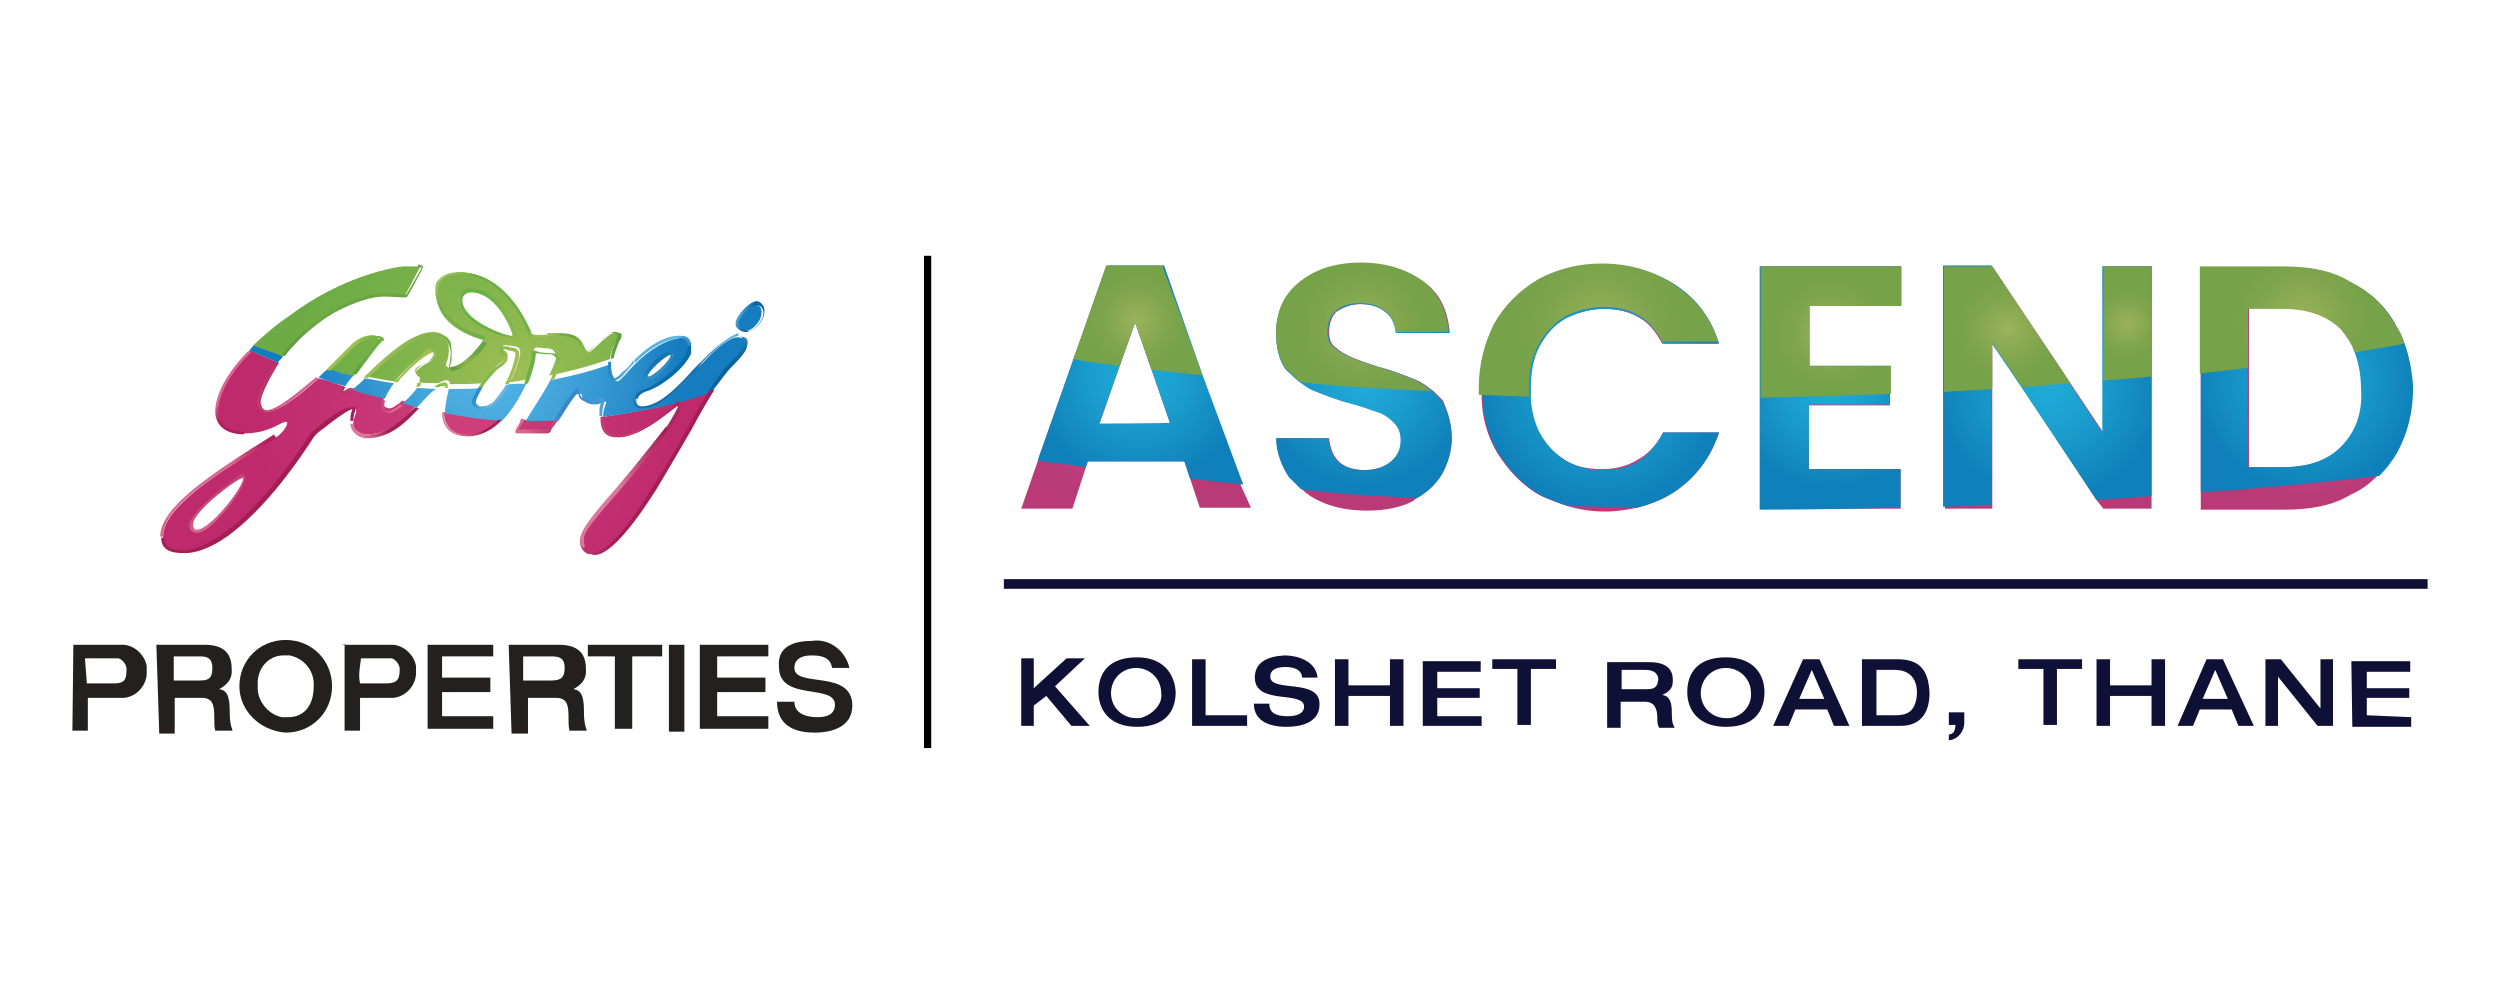 <?xml version="1.0" encoding="utf-8"?>
<!-- Generator: Adobe Illustrator 25.4.1, SVG Export Plug-In . SVG Version: 6.00 Build 0)  -->
<svg version="1.1" id="Layer_1" xmlns="http://www.w3.org/2000/svg" xmlns:xlink="http://www.w3.org/1999/xlink" x="0px" y="0px"
	 viewBox="0 0 259 104" style="enable-background:new 0 0 259 104;" xml:space="preserve">
<style type="text/css">
	.st0{fill:none;stroke:#000000;stroke-width:0.75;stroke-miterlimit:10;}
	.st1{fill:#0F1035;}
	.st2{fill:none;stroke:#0F1035;stroke-miterlimit:10;}
	.st3{fill:url(#SVGID_1_);}
	.st4{fill:url(#SVGID_00000012430513521947222200000014584513427578709932_);}
	.st5{fill:url(#SVGID_00000065780275195823448080000005471228638433226938_);}
	.st6{fill:url(#SVGID_00000000912191354886369140000010456106942883738526_);}
	.st7{fill:url(#SVGID_00000045594402745552163810000002224130487463173000_);}
	.st8{fill:url(#SVGID_00000067234946495551041810000007322696288831619250_);}
	.st9{fill:url(#SVGID_00000145769247221833885840000003684701193517020288_);}
	.st10{fill:url(#SVGID_00000037670668807351212970000002541200733563431613_);}
	.st11{fill:url(#SVGID_00000051374789383593802720000010491557287215190657_);}
	.st12{fill:url(#SVGID_00000141425724142631276610000009696558986908993719_);}
	.st13{fill:url(#SVGID_00000098217083134824123430000000969054005124989629_);}
	.st14{fill:url(#SVGID_00000182506443073533761900000015768197329309540797_);}
	.st15{fill:url(#SVGID_00000069376426193642859370000010814203583956822677_);}
	.st16{fill:url(#SVGID_00000057144802219796024140000013126257183861034896_);}
	.st17{fill:url(#SVGID_00000148653278884518615670000008321539685569398691_);}
	.st18{fill:url(#SVGID_00000075141470798077698910000010536163809250274207_);}
	.st19{fill:url(#SVGID_00000086684470037472755680000012040013321582357123_);}
	.st20{fill:url(#SVGID_00000026844168890621107440000018060971138074041275_);}
	.st21{fill:url(#SVGID_00000118359998863145354780000017316890044894310076_);}
	.st22{fill:#23201F;}
	
		.st23{clip-path:url(#SVGID_00000153680792742207350880000010560065762689900930_);fill:url(#SVGID_00000116958125996078848880000006868532292551628205_);}
	
		.st24{clip-path:url(#SVGID_00000039844183547448989020000007531871204937555087_);fill:url(#SVGID_00000041289702996122603230000009955047673532033932_);}
	
		.st25{clip-path:url(#SVGID_00000136393702905825378200000016334131824598461077_);fill:url(#SVGID_00000111898727473370053790000003896337737549559229_);}
	
		.st26{clip-path:url(#SVGID_00000022548023602270488140000010281379308902725029_);fill:url(#SVGID_00000101790737695669234430000000978739792195903919_);}
	
		.st27{clip-path:url(#SVGID_00000020372407906870848910000005491732064888652934_);fill:url(#SVGID_00000163778747227330296510000009551565791199353008_);}
	
		.st28{clip-path:url(#SVGID_00000150061610726381780340000002578887672089457544_);fill:url(#SVGID_00000034812446578988545140000013387906879939699638_);}
	
		.st29{clip-path:url(#SVGID_00000109001851488834651970000017976794981251975078_);fill:url(#SVGID_00000048489373409455618540000017560125693650364557_);}
	
		.st30{clip-path:url(#SVGID_00000133509896635352502860000014509505038609027999_);fill:url(#SVGID_00000130645853109892072340000017491973086153952899_);}
	
		.st31{clip-path:url(#SVGID_00000182513446834401448690000017401835806803576480_);fill:url(#SVGID_00000101784418362018535300000018075202691824406424_);}
	
		.st32{clip-path:url(#SVGID_00000067213151704562045300000015646999557903250601_);fill:url(#SVGID_00000025406134547370402880000002557761542735674024_);}
	
		.st33{clip-path:url(#SVGID_00000082333526200044162510000016778645941426963846_);fill:url(#SVGID_00000052792210558214462900000000163098955847258809_);}
	
		.st34{clip-path:url(#SVGID_00000158723552184586482550000013096291914243178430_);fill:url(#SVGID_00000036933627486324375710000017415128637902884532_);}
	
		.st35{clip-path:url(#SVGID_00000084513150350911754510000012910834275895232657_);fill:url(#SVGID_00000152959499840483198210000017468530631165951636_);}
	
		.st36{clip-path:url(#SVGID_00000183946359452260149190000015341337718260129970_);fill:url(#SVGID_00000129202176863680558110000002272222785952878467_);}
	
		.st37{clip-path:url(#SVGID_00000031196286255101566920000001405591544226276261_);fill:url(#SVGID_00000077322313920406764740000006692797657606493105_);}
	
		.st38{clip-path:url(#SVGID_00000066483771488280784340000013426351111690284947_);fill:url(#SVGID_00000018918779491079173980000003708971140939775890_);}
	
		.st39{clip-path:url(#SVGID_00000148647947109978589450000004269108827441119618_);fill:url(#SVGID_00000127030592573233395600000016794431628652084384_);}
	
		.st40{clip-path:url(#SVGID_00000069362804566365305850000007841883075452890510_);fill:url(#SVGID_00000072249015368999389260000016019651025220998806_);}
	
		.st41{clip-path:url(#SVGID_00000120520268673392243620000017107563873421422995_);fill:url(#SVGID_00000072281611658745143950000018432742937889700997_);}
	
		.st42{clip-path:url(#SVGID_00000155121546010823768130000012765316354248040609_);fill:url(#SVGID_00000093856146051301679800000015987045256289343125_);}
	
		.st43{clip-path:url(#SVGID_00000109005926358613971440000010477645076577704866_);fill:url(#SVGID_00000004528550259033219410000012284862973725304511_);}
	
		.st44{clip-path:url(#SVGID_00000011005723679077562060000001685405141094771389_);fill:url(#SVGID_00000140709142812493025800000009643653187508903561_);}
	
		.st45{clip-path:url(#SVGID_00000114043229843449215990000015595661840200725638_);fill:url(#SVGID_00000006702255933407190760000004260245871173159613_);}
	
		.st46{clip-path:url(#SVGID_00000058582151104365353360000007571025219199663537_);fill:url(#SVGID_00000128466784909968205690000006056034312571878544_);}
	
		.st47{clip-path:url(#SVGID_00000095337131380658348370000001512494973561058433_);fill:url(#SVGID_00000112618363096912814880000005883118410683617162_);}
	
		.st48{clip-path:url(#SVGID_00000178203176541982941960000011956689998270685620_);fill:url(#SVGID_00000150076895004399165130000008680176345021425579_);}
	
		.st49{clip-path:url(#SVGID_00000150822772023752710020000013080428228730267291_);fill:url(#SVGID_00000119838893636148744700000017323126364158158218_);}
	
		.st50{clip-path:url(#SVGID_00000110470547949655886270000010212639359016281773_);fill:url(#SVGID_00000121960861724906953460000001572331395215650451_);}
	
		.st51{clip-path:url(#SVGID_00000094604262244408610700000017504456508934438054_);fill:url(#SVGID_00000026162643489938175870000015326560063920691632_);}
	
		.st52{clip-path:url(#SVGID_00000083065841151492006190000018298425496266928534_);fill:url(#SVGID_00000013904741307779357450000011598699278745696164_);}
	
		.st53{clip-path:url(#SVGID_00000012470276611422944010000015362910495701298592_);fill:url(#SVGID_00000051366898294767775480000011446848163025452212_);}
	
		.st54{clip-path:url(#SVGID_00000179622916314706770660000017248560707464210828_);fill:url(#SVGID_00000096781115854570386420000014739976197351517837_);}
	
		.st55{clip-path:url(#SVGID_00000103246113752158588130000012509598994397130428_);fill:url(#SVGID_00000021830119306818155780000001787932422036175508_);}
	
		.st56{clip-path:url(#SVGID_00000026142471611260728920000002036725699208742829_);fill:url(#SVGID_00000085222968170502552510000006334384139873043592_);}
	
		.st57{clip-path:url(#SVGID_00000080175654618423525160000002470543851008175777_);fill:url(#SVGID_00000045615677813836363610000007847676198346320037_);}
	
		.st58{clip-path:url(#SVGID_00000155866946683506887100000000350897407210923197_);fill:url(#SVGID_00000169553312470681512570000014921132327914248117_);}
	
		.st59{clip-path:url(#SVGID_00000021090183148316190670000006179756906977760143_);fill:url(#SVGID_00000081628754276442153940000010440166265588274353_);}
	
		.st60{clip-path:url(#SVGID_00000070099427108590369190000005596137209446005894_);fill:url(#SVGID_00000081612953730181126400000006128947022613064868_);}
	
		.st61{clip-path:url(#SVGID_00000099631774329446122010000007820259097498252946_);fill:url(#SVGID_00000163061054179089858240000006888235905277477288_);}
	
		.st62{clip-path:url(#SVGID_00000013177911223301070970000014089143259638341311_);fill:url(#SVGID_00000104688332296002155340000001823904386206750127_);}
	
		.st63{clip-path:url(#SVGID_00000152222870280986306200000012798332243121635229_);fill:url(#SVGID_00000029032829746649424820000006743090300955586698_);}
	
		.st64{clip-path:url(#SVGID_00000159445768273192613250000008424170620637058211_);fill:url(#SVGID_00000124134034601163750860000002751168117149189009_);}
</style>
<g>
	<line class="st0" x1="96.1" y1="77.5" x2="96.1" y2="26.5"/>
	<g>
		<g>
			<g>
				<path class="st1" d="M109.3,71.1l3.1-2.9h-1.9l-3.4,3.1v-3.1h-1.3v7h1.3v-2.1l1.3-1l2.6,3.1h1.9L109.3,71.1z M117.8,68.1
					c-3,0-4,1.7-4,3.6c0,1.8,1.1,3.6,4,3.6c3,0,4-1.7,4-3.6C121.7,69.9,120.6,68.1,117.8,68.1z M118.1,74.4h-0.4
					c-1.4,0-2.6-1.1-2.6-2.6c0-1.4,1.1-2.6,2.6-2.6c1.4,0,2.6,1.1,2.6,2.6C120.5,73,119.3,74.1,118.1,74.4z M124.9,74.1v-5.8h-1.4
					v6.9h5.7v-1.1H124.9z M131.6,70.1c0-0.7,0.6-1,1.6-1c1.3,0,1.7,0.6,1.7,1.1h1.6c-0.2-1.9-2.4-2.3-3.4-2.3
					c-1.8,0.1-3.1,0.7-3.1,2.3c0,2.9,5.1,1.3,5.1,3c0,0.7-0.7,1-1.7,1c-1.3,0-1.9-0.4-1.9-1.3h-1.6c0,1.4,1,2.4,3.4,2.4
					c1.4,0,3.4-0.4,3.4-2.3C136.8,70.2,131.6,71.8,131.6,70.1z M144,68.3V71h-4.3v-2.7h-1.4v6.9h1.4v-3.1h4.3v3.1h1.4v-6.9H144z
					 M148.9,74.1v-1.8h4.4v-1h-4.4v-1.7h4.5v-1.1h-6v6.7h6.1v-1H148.9z M154.6,68.3v1h2.6v5.8h1.4v-5.8h2.6v-1
					C161.3,68.3,154.6,68.3,154.6,68.3z M173.2,73.8c0-1-0.2-1.7-1-1.8c0.7-0.3,1.1-0.7,1.1-1.4c0-0.1,0-0.1,0-0.2
					c0-1-0.6-1.8-2.4-1.8h-4.4v6.8h1.4v-2.7h2.5c1,0,1.3,0.7,1.3,1.7c0,0.3,0,0.7,0.2,1h1.6C173.2,74.9,173.2,74.4,173.2,73.8z
					 M170.5,71.4h-2.5v-2h2.5c0.7,0,1.3,0.3,1.3,1C171.7,71.3,171.3,71.4,170.5,71.4z M178.8,68.1c-3,0-4,1.7-4,3.6
					c0,1.8,1.1,3.6,4,3.6c3,0,4-1.7,4-3.6C182.8,69.9,181.7,68.1,178.8,68.1z M179.2,74.4h-0.4c-1.4,0-2.6-1.1-2.6-2.6
					c0-1.4,1.1-2.6,2.6-2.6c1.4,0,2.6,1.1,2.6,2.6C181.5,73,180.6,74.2,179.2,74.4z M188.5,68.3h-1.7l-3.1,6.9h1.6l0.7-1.7h3.3
					l0.7,1.7h1.6L188.5,68.3z M186.4,72.4l1.3-3l1.3,3H186.4z M196.6,68.3h-3.7v6.9h4c2.4,0,3-1.8,3-3.4
					C199.8,69.8,199.2,68.3,196.6,68.3z M196.4,74.1h-2v-4.7h1.9c0.7,0,2.3,0.2,2.3,2.4C198.5,73.8,197.5,74.1,196.4,74.1z
					 M201.9,73.8v1.3h0.7c-0.1,0.6-0.1,0.9-0.7,1v0.6c1-0.1,1.6-1,1.6-1.8c0,0,0,0,0-0.1v-1L201.9,73.8L201.9,73.8z M209.1,68.3v1
					h2.6v5.8h1.4v-5.8h2.6v-1C215.8,68.3,209.1,68.3,209.1,68.3z M222.9,68.3V71h-4.3v-2.7h-1.4v6.9h1.4v-3.1h4.3v3.1h1.4v-6.9
					H222.9z M230.3,68.3h-1.7l-3,6.9h1.6l0.7-1.7h3.3l0.7,1.7h1.6L230.3,68.3z M228.2,72.4l1.3-3l1.3,3H228.2z M240.4,68.3v5.1
					l-4.1-5.1h-1.6v6.9h1.3v-5.1l4.1,5.1h1.6v-6.9H240.4z M245.2,74.1v-1.8h4.4v-1h-4.4v-1.7h4.5v-1.1h-6.1l0.1,6.8h6.1v-1
					L245.2,74.1L245.2,74.1z"/>
			</g>
		</g>
		<g>
			<line class="st2" x1="104" y1="60.5" x2="251.5" y2="60.5"/>
		</g>
		<g>
			
				<radialGradient id="SVGID_1_" cx="117.537" cy="1134.151" r="12.242" gradientTransform="matrix(1 0 0 1 0 -1094)" gradientUnits="userSpaceOnUse">
				<stop  offset="0" style="stop-color:#C74C85"/>
				<stop  offset="1" style="stop-color:#B93A77"/>
			</radialGradient>
			<path class="st3" d="M128.6,50.4l-4.1-11.4l-4-11.4h-5.9l-3.4,9.7l-3.7,10.5l-1.7,4.9h5.3l1.4-4.3l0.2-0.6h10l0.6,1.8l1,3h5.3
				L128.6,50.4z M113.9,43.9l2.1-6l1.6-4.5l1.7,4.9l1.9,5.5C121.2,43.9,113.9,43.9,113.9,43.9z"/>
			
				<radialGradient id="SVGID_00000072250129311438300610000013298677058679743154_" cx="141.302" cy="1134.141" r="11.133" gradientTransform="matrix(1 0 0 1 0 -1094)" gradientUnits="userSpaceOnUse">
				<stop  offset="0" style="stop-color:#C74C85"/>
				<stop  offset="1" style="stop-color:#B93A77"/>
			</radialGradient>
			<path style="fill:url(#SVGID_00000072250129311438300610000013298677058679743154_);" d="M150.4,45.4c0,1.3-0.4,2.6-1,3.7
				c-0.6,1-1.4,1.8-2.6,2.5c-0.2,0.1-0.3,0.2-0.4,0.3c-1.3,0.7-3,1-4.8,1c-1.7,0-3.4-0.3-4.7-0.9c-0.7-0.3-1.4-0.7-2-1.3
				c-0.4-0.4-0.9-0.9-1.3-1.3c-0.7-1.1-1.3-2.5-1.3-4h5.4c0.1,1,0.4,1.8,1,2.4s1.6,0.9,2.7,0.9c1.1,0,2.1-0.3,2.8-0.9s1-1.3,1-2.2
				c0-0.7-0.2-1.3-0.7-1.8c-0.4-0.4-1-0.9-1.7-1.1c-0.7-0.3-1.6-0.6-2.8-0.9c-1.6-0.4-3-1-4-1.4c-0.4-0.2-0.7-0.4-1.1-0.7
				c-0.6-0.4-1-0.9-1.6-1.4c-0.7-1-1-2.2-1-3.8c0-1.4,0.4-2.8,1.1-3.8c0.7-1,1.8-1.9,3.1-2.5c1.3-0.6,2.9-0.9,4.6-0.9
				c2.6,0,4.7,0.7,6.4,1.9s2.5,3,2.7,5.3h-5.5c-0.1-0.9-0.4-1.6-1-2.1c-0.7-0.6-1.6-0.9-2.7-0.9c-1,0-1.7,0.3-2.4,0.7
				c-0.6,0.4-0.9,1.3-0.9,2.2c0,0.7,0.2,1.3,0.7,1.6c0.4,0.4,1,0.7,1.6,1c0.7,0.3,1.6,0.6,2.8,1c1.6,0.4,3,1,4,1.4
				c0.7,0.3,1.1,0.7,1.7,1.1c0.3,0.3,0.7,0.7,1,1C150,42.7,150.4,43.9,150.4,45.4z"/>
			
				<radialGradient id="SVGID_00000024724683437995908780000003140062292810538893_" cx="165.773" cy="1134.123" r="12.55" gradientTransform="matrix(1 0 0 1 0 -1094)" gradientUnits="userSpaceOnUse">
				<stop  offset="0" style="stop-color:#C74C85"/>
				<stop  offset="1" style="stop-color:#B93A77"/>
			</radialGradient>
			<path style="fill:url(#SVGID_00000024724683437995908780000003140062292810538893_);" d="M172.3,44.8h5.8c-0.9,2.6-2.3,4.5-4.4,6
				c-1.3,0.9-2.6,1.4-4.1,1.8c-1,0.2-2.1,0.4-3.3,0.4c-1.3,0-2.7-0.2-4-0.6c-0.9-0.3-1.7-0.6-2.6-1c-1.9-1-3.4-2.6-4.6-4.5
				c-1-1.7-1.6-3.7-1.6-5.8c0-0.3,0-0.4,0-0.7c0-2.5,0.6-4.7,1.6-6.7c1.1-1.9,2.6-3.4,4.6-4.6c1.9-1,4.1-1.6,6.5-1.6
				c2.8,0,5.3,0.7,7.4,2.1c2.1,1.4,3.6,3.4,4.4,6h-5.8c-0.6-1.1-1.3-2.1-2.4-2.7c-1-0.6-2.2-0.9-3.7-0.9c-1.4,0-2.8,0.4-4,1
				c-1.1,0.7-2,1.6-2.7,2.9c-0.7,1.3-1,2.7-1,4.4c0,0.3,0,0.7,0,1c0.1,1.3,0.4,2.4,0.9,3.4c0.7,1.3,1.6,2.2,2.7,2.9
				c1.1,0.7,2.4,1,4,1c1.3,0,2.6-0.3,3.7-1C170.8,47,171.7,46,172.3,44.8z"/>
			
				<radialGradient id="SVGID_00000173880412724557557150000008760956081722597050_" cx="189.619" cy="1134.151" r="10.248" gradientTransform="matrix(1 0 0 1 0 -1094)" gradientUnits="userSpaceOnUse">
				<stop  offset="0" style="stop-color:#C74C85"/>
				<stop  offset="1" style="stop-color:#B93A77"/>
			</radialGradient>
			<polygon style="fill:url(#SVGID_00000173880412724557557150000008760956081722597050_);" points="187.4,31.7 187.4,38 195.8,38 
				195.8,42 187.4,42 187.4,48.6 196.9,48.6 196.9,52.7 182.4,52.7 182.4,27.6 196.9,27.6 196.9,31.7 			"/>
			
				<radialGradient id="SVGID_00000150788725002657150990000010696721060679785909_" cx="212.216" cy="1134.151" r="11.655" gradientTransform="matrix(1 0 0 1 0 -1094)" gradientUnits="userSpaceOnUse">
				<stop  offset="0" style="stop-color:#C74C85"/>
				<stop  offset="1" style="stop-color:#B93A77"/>
			</radialGradient>
			<polygon style="fill:url(#SVGID_00000150788725002657150990000010696721060679785909_);" points="222.9,27.6 222.9,52.7 
				217.9,52.7 217.2,51.8 209.5,40.1 206.4,35.6 206.4,52.7 201.5,52.7 201.5,27.6 206.4,27.6 214.5,39.7 217.9,44.8 217.9,27.6 			
				"/>
			
				<radialGradient id="SVGID_00000078739380472249670300000006673935084605377696_" cx="238.904" cy="1134.189" r="11.796" gradientTransform="matrix(1 0 0 1 0 -1094)" gradientUnits="userSpaceOnUse">
				<stop  offset="0" style="stop-color:#C74C85"/>
				<stop  offset="1" style="stop-color:#B93A77"/>
			</radialGradient>
			<path style="fill:url(#SVGID_00000078739380472249670300000006673935084605377696_);" d="M249.1,35.6c-0.2-0.7-0.6-1.3-0.9-1.9
				c-1-1.9-2.6-3.4-4.6-4.4c-2-1-4.3-1.6-6.9-1.6H228v25.1h8.7c2.6,0,5-0.4,6.9-1.6c1-0.4,1.9-1.1,2.7-1.9c0.7-0.7,1.4-1.6,1.9-2.5
				c1-1.9,1.6-4,1.6-6.7C249.9,38.5,249.6,37,249.1,35.6z M233,31.9h3.6c2.6,0,4.7,0.7,6.1,2.2c0.7,0.7,1.1,1.4,1.4,2.3
				c0.4,1,0.7,2.4,0.7,3.8c0,2.6-0.7,4.6-2.1,6.1c-1.4,1.4-3.4,2.1-6.1,2.1H233V31.9z"/>
			
				<radialGradient id="SVGID_00000183929829161150982030000011265639575074452664_" cx="117.969" cy="1132.941" r="11.001" gradientTransform="matrix(1 0 0 1 0 -1094)" gradientUnits="userSpaceOnUse">
				<stop  offset="0" style="stop-color:#1FAAD6"/>
				<stop  offset="6.474800e-02" style="stop-color:#1FAAD6"/>
				<stop  offset="0.399" style="stop-color:#1B9FCE"/>
				<stop  offset="0.991" style="stop-color:#1081BA"/>
				<stop  offset="1" style="stop-color:#1080BA"/>
			</radialGradient>
			<path style="fill:url(#SVGID_00000183929829161150982030000011265639575074452664_);" d="M124.6,38.9l-4-11.4h-5.8l-3.6,9.7
				l-3.7,10.5c1.6,0.3,3.3,0.4,5,0.7l0.2-0.6h10l0.6,1.8c1.8,0.2,3.7,0.4,5.5,0.6L124.6,38.9z M113.9,43.9l2.1-6l1.6-4.5l1.7,4.9
				l1.9,5.5C121.2,43.9,113.9,43.9,113.9,43.9z"/>
			
				<radialGradient id="SVGID_00000079483545949514559770000010978074180845240231_" cx="141.302" cy="1133.475" r="10.757" gradientTransform="matrix(1 0 0 1 0 -1094)" gradientUnits="userSpaceOnUse">
				<stop  offset="0" style="stop-color:#1FAAD6"/>
				<stop  offset="6.474800e-02" style="stop-color:#1FAAD6"/>
				<stop  offset="0.399" style="stop-color:#1B9FCE"/>
				<stop  offset="0.991" style="stop-color:#1081BA"/>
				<stop  offset="1" style="stop-color:#1080BA"/>
			</radialGradient>
			<path style="fill:url(#SVGID_00000079483545949514559770000010978074180845240231_);" d="M150.4,45.4c0,1.3-0.4,2.6-1,3.7
				c-0.6,1-1.4,1.8-2.6,2.5c-4-0.2-8.1-0.4-12-0.9c-0.4-0.4-0.9-0.9-1.3-1.3c-0.7-1.1-1.3-2.5-1.3-4h5.4c0.1,1,0.4,1.8,1,2.4
				s1.6,0.9,2.7,0.9s2.1-0.3,2.8-0.9s1-1.3,1-2.2c0-0.7-0.2-1.3-0.7-1.8c-0.4-0.4-1-0.9-1.7-1.1c-0.7-0.2-1.6-0.6-2.8-0.9
				c-1.6-0.4-3-1-4-1.4c-0.4-0.2-0.7-0.4-1.1-0.7c-0.6-0.4-1-0.9-1.6-1.4c-0.7-1-1-2.2-1-3.8c0-1.4,0.4-2.8,1.1-3.8
				c0.7-1,1.8-1.9,3.1-2.5c1.3-0.6,2.9-0.9,4.6-0.9c2.6,0,4.7,0.7,6.4,1.9s2.5,3,2.7,5.3h-5.5c-0.1-0.9-0.4-1.6-1-2.1
				c-0.7-0.6-1.6-0.9-2.7-0.9c-1,0-1.7,0.3-2.4,0.7c-0.6,0.4-0.9,1.3-0.9,2.2c0,0.7,0.2,1.3,0.7,1.6c0.4,0.4,1,0.7,1.6,1
				c0.7,0.3,1.6,0.6,2.8,1c1.6,0.4,3,1,4,1.4c0.7,0.3,1.1,0.7,1.7,1.1c0.3,0.3,0.7,0.7,1,1C150,42.7,150.4,43.9,150.4,45.4z"/>
			
				<radialGradient id="SVGID_00000026153736696952199500000015906005013491665293_" cx="165.773" cy="1133.965" r="12.44" gradientTransform="matrix(1 0 0 1 0 -1094)" gradientUnits="userSpaceOnUse">
				<stop  offset="0" style="stop-color:#1FAAD6"/>
				<stop  offset="6.474800e-02" style="stop-color:#1FAAD6"/>
				<stop  offset="0.399" style="stop-color:#1B9FCE"/>
				<stop  offset="0.991" style="stop-color:#1081BA"/>
				<stop  offset="1" style="stop-color:#1080BA"/>
			</radialGradient>
			<path style="fill:url(#SVGID_00000026153736696952199500000015906005013491665293_);" d="M172.3,44.8h5.8c-0.9,2.6-2.3,4.5-4.4,6
				c-1.3,0.9-2.6,1.4-4.1,1.8c-2.4-0.1-4.8-0.1-7.2-0.2c-0.9-0.3-1.7-0.6-2.6-1c-1.9-1-3.4-2.6-4.6-4.5c-1-1.7-1.6-3.7-1.6-5.8
				c0-0.3,0-0.4,0-0.7c0-2.5,0.6-4.7,1.6-6.7c1.1-1.9,2.6-3.4,4.6-4.6c1.9-1,4.1-1.6,6.5-1.6c2.8,0,5.3,0.7,7.4,2.1
				c2.1,1.4,3.6,3.4,4.4,6h-5.8c-0.6-1.1-1.3-2.1-2.4-2.7c-1-0.6-2.2-0.9-3.7-0.9c-1.4,0-2.8,0.4-4,1c-1.2,0.7-2,1.6-2.7,2.9
				c-0.7,1.3-0.9,2.8-0.9,4.5c0,0.3,0,0.7,0,1c0.1,1.3,0.4,2.4,0.9,3.4c0.7,1.3,1.6,2.2,2.7,2.9c1.1,0.7,2.4,1,4,1
				c1.3,0,2.6-0.3,3.7-1C170.8,47,171.7,46,172.3,44.8z"/>
			
				<radialGradient id="SVGID_00000026123968114396404940000005677697427650786737_" cx="189.619" cy="1134.151" r="10.253" gradientTransform="matrix(1 0 0 1 0 -1094)" gradientUnits="userSpaceOnUse">
				<stop  offset="0" style="stop-color:#1FAAD6"/>
				<stop  offset="6.474800e-02" style="stop-color:#1FAAD6"/>
				<stop  offset="0.399" style="stop-color:#1B9FCE"/>
				<stop  offset="0.991" style="stop-color:#1081BA"/>
				<stop  offset="1" style="stop-color:#1080BA"/>
			</radialGradient>
			<path style="fill:url(#SVGID_00000026123968114396404940000005677697427650786737_);" d="M187.4,31.7v6.2h8.4v4h-8.4v6.7h9.5v4
				c-4.7,0.1-9.5,0.2-14.3,0.2h-0.3V27.6h14.6v4.1H187.4z"/>
			
				<radialGradient id="SVGID_00000110441590300697146660000007362751808324897166_" cx="212.213" cy="1134.039" r="11.583" gradientTransform="matrix(1 0 0 1 0 -1094)" gradientUnits="userSpaceOnUse">
				<stop  offset="0" style="stop-color:#1FAAD6"/>
				<stop  offset="6.474800e-02" style="stop-color:#1FAAD6"/>
				<stop  offset="0.399" style="stop-color:#1B9FCE"/>
				<stop  offset="0.991" style="stop-color:#1081BA"/>
				<stop  offset="1" style="stop-color:#1080BA"/>
			</radialGradient>
			<path style="fill:url(#SVGID_00000110441590300697146660000007362751808324897166_);" d="M222.9,27.6v23.8
				c-1.9,0.1-3.7,0.3-5.7,0.4l-7.8-11.7l-3.1-4.6v16.8c-1.6,0.1-3.4,0.1-5,0.2v-25h5l8.1,12.2l3.4,5.1V27.6
				C217.9,27.6,222.9,27.6,222.9,27.6z"/>
			
				<radialGradient id="SVGID_00000165213147434918948040000015328008324033101210_" cx="238.882" cy="1133.329" r="11.363" gradientTransform="matrix(1 0 0 1 0 -1094)" gradientUnits="userSpaceOnUse">
				<stop  offset="0" style="stop-color:#1FAAD6"/>
				<stop  offset="6.474800e-02" style="stop-color:#1FAAD6"/>
				<stop  offset="0.399" style="stop-color:#1B9FCE"/>
				<stop  offset="0.991" style="stop-color:#1081BA"/>
				<stop  offset="1" style="stop-color:#1080BA"/>
			</radialGradient>
			<path style="fill:url(#SVGID_00000165213147434918948040000015328008324033101210_);" d="M249.1,35.6c-0.2-0.7-0.6-1.3-0.9-1.9
				c-1-1.9-2.6-3.4-4.6-4.4c-2-1-4.3-1.6-6.9-1.6H228V51c6.2-0.4,12.4-1,18.5-1.7c0.7-0.7,1.4-1.6,1.9-2.5c1-1.9,1.6-4,1.6-6.7
				C249.9,38.5,249.6,37,249.1,35.6z M242.5,46.3c-1.4,1.4-3.4,2.1-6.1,2.1h-3.6V31.9h3.6c2.6,0,4.7,0.7,6.1,2.2
				c0.7,0.7,1.1,1.4,1.4,2.3c0.4,1,0.7,2.4,0.7,3.8C244.8,42.8,244,44.8,242.5,46.3z"/>
			
				<radialGradient id="SVGID_00000163055273715003852050000008664879919150166939_" cx="117.808" cy="1127.246" r="6.192" gradientTransform="matrix(1 0 0 1 0 -1094)" gradientUnits="userSpaceOnUse">
				<stop  offset="0" style="stop-color:#99B259"/>
				<stop  offset="3.956800e-02" style="stop-color:#99B259"/>
				<stop  offset="0.143" style="stop-color:#93AF56"/>
				<stop  offset="0.558" style="stop-color:#7EA54C"/>
				<stop  offset="0.831" style="stop-color:#76A249"/>
				<stop  offset="1" style="stop-color:#76A249"/>
			</radialGradient>
			<path style="fill:url(#SVGID_00000163055273715003852050000008664879919150166939_);" d="M124.6,38.9c-1.8-0.2-3.6-0.4-5.3-0.6
				l-1.7-4.9l-1.6,4.5c-1.6-0.2-3.3-0.4-4.8-0.7l3.4-9.7h5.8L124.6,38.9z"/>
			
				<radialGradient id="SVGID_00000095329656001590995220000011731512574940334757_" cx="141.186" cy="1127.984" r="7.883" gradientTransform="matrix(1 0 0 1 0 -1094)" gradientUnits="userSpaceOnUse">
				<stop  offset="0" style="stop-color:#99B259"/>
				<stop  offset="3.956800e-02" style="stop-color:#99B259"/>
				<stop  offset="0.143" style="stop-color:#93AF56"/>
				<stop  offset="0.558" style="stop-color:#7EA54C"/>
				<stop  offset="0.831" style="stop-color:#76A249"/>
				<stop  offset="1" style="stop-color:#76A249"/>
			</radialGradient>
			<path style="fill:url(#SVGID_00000095329656001590995220000011731512574940334757_);" d="M138.4,32.2c-0.6,0.4-0.9,1.3-0.9,2.2
				c0,0.7,0.2,1.3,0.7,1.6c0.4,0.4,1,0.7,1.6,1c0.7,0.3,1.6,0.6,2.8,1c1.6,0.4,3,1,4,1.4c0.7,0.3,1.1,0.7,1.7,1.1
				c-4.5-0.2-9-0.4-13.5-0.9c-0.6-0.4-1-0.9-1.6-1.4c-0.7-1-1-2.2-1-3.8c0-1.4,0.4-2.8,1.1-3.8c0.7-1,1.8-1.9,3.1-2.5
				c1.3-0.6,2.9-0.9,4.6-0.9c2.6,0,4.7,0.7,6.4,1.9c1.6,1.3,2.5,3,2.7,5.3h-5.5c-0.1-0.9-0.4-1.6-1-2.1c-0.7-0.6-1.6-0.9-2.7-0.9
				C139.8,31.4,138.9,31.7,138.4,32.2z"/>
			
				<radialGradient id="SVGID_00000055695854684841010100000005543286224043508641_" cx="165.773" cy="1128.208" r="9.938" gradientTransform="matrix(1 0 0 1 0 -1094)" gradientUnits="userSpaceOnUse">
				<stop  offset="0" style="stop-color:#99B259"/>
				<stop  offset="3.956800e-02" style="stop-color:#99B259"/>
				<stop  offset="0.143" style="stop-color:#93AF56"/>
				<stop  offset="0.558" style="stop-color:#7EA54C"/>
				<stop  offset="0.831" style="stop-color:#76A249"/>
				<stop  offset="1" style="stop-color:#76A249"/>
			</radialGradient>
			<path style="fill:url(#SVGID_00000055695854684841010100000005543286224043508641_);" d="M178,35.4h-5.8
				c-0.6-1.1-1.3-2.1-2.4-2.7c-1-0.6-2.2-0.9-3.7-0.9s-2.8,0.4-4,1c-1.1,0.7-2,1.6-2.7,2.9s-1,2.7-1,4.4c0,0.3,0,0.7,0,1
				c-1.7-0.1-3.4-0.1-5.2-0.2c0-0.3,0-0.4,0-0.7c0-2.5,0.6-4.7,1.6-6.7c1.1-1.9,2.6-3.4,4.6-4.6c1.9-1,4.1-1.6,6.5-1.6
				c2.8,0,5.3,0.7,7.4,2.1C175.7,30.9,177.2,32.9,178,35.4z"/>
			
				<radialGradient id="SVGID_00000103973734039390918780000005534583053997266564_" cx="189.619" cy="1128.431" r="7.059" gradientTransform="matrix(1 0 0 1 0 -1094)" gradientUnits="userSpaceOnUse">
				<stop  offset="0" style="stop-color:#99B259"/>
				<stop  offset="3.956800e-02" style="stop-color:#99B259"/>
				<stop  offset="0.143" style="stop-color:#93AF56"/>
				<stop  offset="0.558" style="stop-color:#7EA54C"/>
				<stop  offset="0.831" style="stop-color:#76A249"/>
				<stop  offset="1" style="stop-color:#76A249"/>
			</radialGradient>
			<path style="fill:url(#SVGID_00000103973734039390918780000005534583053997266564_);" d="M182.4,27.6h14.6v4.1h-9.5v6.2h8.4v2.9
				c-4.5,0.2-8.9,0.3-13.5,0.4L182.4,27.6L182.4,27.6z"/>
			
				<radialGradient id="SVGID_00000059306219512401930200000004868202957575907735_" cx="208.005" cy="1128.117" r="6.534" gradientTransform="matrix(1 0 0 1 0 -1094)" gradientUnits="userSpaceOnUse">
				<stop  offset="0" style="stop-color:#99B259"/>
				<stop  offset="3.956800e-02" style="stop-color:#99B259"/>
				<stop  offset="0.143" style="stop-color:#93AF56"/>
				<stop  offset="0.558" style="stop-color:#7EA54C"/>
				<stop  offset="0.831" style="stop-color:#76A249"/>
				<stop  offset="1" style="stop-color:#76A249"/>
			</radialGradient>
			<path style="fill:url(#SVGID_00000059306219512401930200000004868202957575907735_);" d="M214.5,39.7c-1.6,0.1-3.3,0.3-5,0.4
				l-3.1-4.6v4.8c-1.6,0.1-3.4,0.2-5,0.3v-13h5L214.5,39.7z"/>
			
				<radialGradient id="SVGID_00000047052904860448422150000012473560774644768904_" cx="220.406" cy="1127.555" r="4.572" gradientTransform="matrix(1 0 0 1 0 -1094)" gradientUnits="userSpaceOnUse">
				<stop  offset="0" style="stop-color:#99B259"/>
				<stop  offset="3.956800e-02" style="stop-color:#99B259"/>
				<stop  offset="0.143" style="stop-color:#93AF56"/>
				<stop  offset="0.558" style="stop-color:#7EA54C"/>
				<stop  offset="0.831" style="stop-color:#76A249"/>
				<stop  offset="1" style="stop-color:#76A249"/>
			</radialGradient>
			<path style="fill:url(#SVGID_00000047052904860448422150000012473560774644768904_);" d="M217.9,27.6h5V39
				c-1.6,0.2-3.4,0.3-5,0.4V27.6z"/>
			
				<radialGradient id="SVGID_00000090261591251010541900000005898685450644399024_" cx="238.493" cy="1127.087" r="8.449" gradientTransform="matrix(1 0 0 1 0 -1094)" gradientUnits="userSpaceOnUse">
				<stop  offset="0" style="stop-color:#99B259"/>
				<stop  offset="3.956800e-02" style="stop-color:#99B259"/>
				<stop  offset="0.143" style="stop-color:#93AF56"/>
				<stop  offset="0.558" style="stop-color:#7EA54C"/>
				<stop  offset="0.831" style="stop-color:#76A249"/>
				<stop  offset="1" style="stop-color:#76A249"/>
			</radialGradient>
			<path style="fill:url(#SVGID_00000090261591251010541900000005898685450644399024_);" d="M249.1,35.6c-1.6,0.3-3.4,0.6-5.1,0.9
				c-0.4-0.9-0.9-1.6-1.4-2.3c-1.4-1.4-3.4-2.2-6.1-2.2h-3.6v6.1c-1.6,0.2-3.4,0.4-5,0.6V27.6h8.7c2.6,0,5,0.4,6.9,1.6
				c2,1,3.6,2.5,4.6,4.4C248.6,34.2,248.9,34.9,249.1,35.6z"/>
		</g>
	</g>
	<g>
		<g>
			<path class="st22" d="M7.6,66.8h4.9c1.3-0.1,2.5,1,2.7,2.2c0,0.1,0,0.4,0,0.5c0.1,1.4-1,2.7-2.4,2.8H9.1v3.4H7.5L7.6,66.8
				L7.6,66.8z M9,70.8h2.8c1,0,1.3-0.3,1.3-1.3c0.1-0.5-0.3-1.1-0.8-1.3h-0.1H8.8L9,70.8L9,70.8z"/>
			<path class="st22" d="M16.2,66.8h5c2.1,0,2.8,1,2.8,2.5c0.1,1-0.4,1.6-1.3,2.1l0,0c1,0.1,1.1,1.1,1.1,2.5c0,0.7,0.1,1.3,0.3,1.8
				h-1.8c-0.1-0.4-0.1-0.8-0.1-1.3c0-1.3-0.1-2.1-1.3-2.1h-2.8v3.7h-1.6L16.2,66.8L16.2,66.8z M20.7,70.5L20.7,70.5
				c1,0,1.3-0.3,1.3-1.3S21.5,68,20.7,68H18v2.5C18,70.5,20.7,70.5,20.7,70.5z"/>
			<path class="st22" d="M24.8,71.1c0-2.7,2.1-4.8,4.8-4.8s4.8,2.1,4.8,4.8s-2.1,4.8-4.8,4.8C26.9,75.7,24.8,73.6,24.8,71.1
				L24.8,71.1 M32.5,71.1L32.5,71.1c0.1-1.6-1-2.9-2.5-3.2c-0.1,0-0.3,0-0.4,0c-1.6-0.1-2.8,1.1-2.9,2.7c0,0.1,0,0.4,0,0.5
				c-0.1,1.4,1,2.9,2.5,3.2c0.1,0,0.3,0,0.4,0C31.5,74.4,32.5,73.1,32.5,71.1"/>
			<path class="st22" d="M35.5,66.8h4.9c1.3-0.1,2.5,1,2.7,2.2c0,0.1,0,0.4,0,0.5c0.1,1.4-1,2.7-2.4,2.8h-3.4v3.4h-1.6v-9L35.5,66.8
				L35.5,66.8z M37.3,70.8H40c1,0,1.4-0.3,1.4-1.3c0.1-0.5-0.3-1.1-0.8-1.3h-0.1h-3.1C37.3,69.1,37.1,69.9,37.3,70.8z"/>
			<polygon class="st22" points="44.3,66.8 51.1,66.8 51.1,68 45.8,68 45.8,70.2 50.8,70.2 50.8,71.7 45.8,71.7 45.8,74.2 
				51.1,74.2 51.1,75.5 44.3,75.5 			"/>
			<path class="st22" d="M52.7,66.8h5.2c2.1,0,2.8,1,2.8,2.5c0.1,1-0.4,1.6-1.3,2.1l0,0c1,0.1,1.1,1.1,1.1,2.5
				c0,0.7,0.1,1.3,0.3,1.8h-1.8c-0.1-0.4-0.1-0.8-0.1-1.3c0-1.3-0.1-2.1-1.3-2.1h-2.9v3.7H53L52.7,66.8L52.7,66.8z M57.1,70.5
				L57.1,70.5c1,0,1.4-0.3,1.4-1.3S58,68,57.1,68h-2.9v2.5C54.1,70.5,57.1,70.5,57.1,70.5z"/>
			<polygon class="st22" points="63.7,68 60.9,68 60.9,66.8 68.6,66.8 68.6,68 65.5,68 65.5,75.5 63.7,75.5 			"/>
			<rect x="69.3" y="66.8" class="st22" width="1.6" height="9"/>
			<polygon class="st22" points="72.5,66.8 79.6,66.8 79.6,68 74.3,68 74.3,70.2 79.3,70.2 79.3,71.7 74.3,71.7 74.3,74.2 
				79.6,74.2 79.6,75.5 72.5,75.5 			"/>
			<path class="st22" d="M84.1,66.4c1.8-0.3,3.5,1,3.9,2.8h-1.8c-0.1-0.7-0.5-1.3-2.1-1.3c-1.1,0-1.8,0.4-1.8,1.3c0,2.1,6,0.1,6,3.9
				c0,2.2-2.1,2.8-3.9,2.8c-2.8,0-3.9-1.3-3.9-3.2h1.8c0,1.1,1,1.6,2.4,1.6c1,0,1.8-0.3,1.8-1.3c0-2.2-5.8-0.3-5.8-3.9
				C80.5,67,82.2,66.4,84.1,66.4"/>
		</g>
		<g>
			<g>
				<g>
					<g>
						<g>
							<g>
								<g>
									<defs>
										<path id="SVGID_00000088822039970726647860000017916683248419929244_" d="M36.4,35.9c-0.4,0.4-1.3,1.3-2.4,2.4
											c0.8,0.3,1.7,0.4,2.6,0.7c0.8-1.1,1.9-2.6,2.1-2.8c0.4-0.5,0.7-0.8,0.7-0.9c0-0.1-0.3-0.4-0.7-0.4
											C38.4,34.9,37.2,34.9,36.4,35.9 M47.6,31.1c0-0.7,0.4-1,1-1c3.1,0,4.6,4.3,4.6,4.6c0,0.1-0.1,0.1-0.3,0.1
											C51.9,34.8,47.6,33.2,47.6,31.1 M45.2,30.4c0,1.5,0.8,3.6,4.7,4.8c0.1,0,0.1,0.1,0.1,0.1c0,0.1-1.7,2.6-3.4,2.8
											c-0.1,0-0.4-0.1-0.4-0.3c0-0.1,0.3-0.7,0.3-1.5c0-0.8-0.3-1.9-1.6-1.9s-3.1,0.7-7.1,4.6c0.9,0.1,2,0.4,3.1,0.5
											c1.2-1.5,3.2-3.1,3.7-3.1c0.3,0,0.4,0.1,0.4,0.3c0.1,0.5-0.7,0.9-1.2,1.2c-0.5,0.4-0.8,0.5-0.7,0.8c0,0.1,0.4,0.3,0.4,0.5
											c0,0.1,0,0.3-0.1,0.4c0.7,0.1,1.3,0.1,2,0.1c0.3-0.1,0.5-0.3,0.8-0.3s0.4,0.1,0.4,0.3c0,0,0,0,0,0.1c1.1,0,2.2,0,3.4-0.1
											c0.7-0.8,1.4-1.9,1.7-2c0.7-0.4,0.9-0.8,0.9-0.9c0-0.3-0.4-0.5-0.5-0.7c-0.1-0.3,0.1-0.4,0.7-0.3c0.7,0.1,1.1,0.1,1.1,0.7
											c0,0.4-0.4,1.9-1.1,3.1c0.7-0.1,1.1-0.1,1.7-0.3c0.5-1.2,0.8-2.4,0.8-3c0-0.1,0.1-0.3,0.3-0.3c0.3,0,0.9,0.1,1.2,0.1
											c0.4,0,0.8,0.3,0.8,0.9c0,0.4-0.3,1-0.7,1.9c2.1-0.4,4.3-1,6.3-1.7c0.1-1.3,0.8-1.9,0.8-2.3c0-0.3-0.1-0.4-0.4-0.4
											c-0.7,0.1-2.3,2-2.6,2c-0.3,0-0.5-0.8-0.8-1.2c-0.4-0.5-0.8-0.7-2.4-0.7c-0.8,0-1.1,0.1-1.9,0.1c-0.7,0-0.8,0-1-0.4
											c-0.1-0.4-2.4-6.1-7.4-6.1C46.4,28.4,45.2,28.9,45.2,30.4 M30,32.7c-1.5,1-2.7,2.1-3.8,3.1c0.9,0.4,2,0.7,3,1.1
											c0.5-0.7,1.2-1.5,2-2.2c3-2.7,6.4-4,8.5-4c0.8,0,1.9,0.1,2.1,0.1c0.1,0,0.1,0,0.1-0.1c0.1-0.1,1.6-3,1.6-3v-0.1
											c0,0-0.4-0.1-0.8-0.1C40.5,27.6,35.2,28.8,30,32.7"/>
									</defs>
									<clipPath id="SVGID_00000119120166287894058390000007701992797361135026_">
										<use xlink:href="#SVGID_00000088822039970726647860000017916683248419929244_"  style="overflow:visible;"/>
									</clipPath>
									
										<radialGradient id="SVGID_00000025414700219052538190000004741782011407564693_" cx="-3703.903" cy="618.539" r="0.976" gradientTransform="matrix(28.564 0 0 28.564 105851.203 -17628.367)" gradientUnits="userSpaceOnUse">
										<stop  offset="0" style="stop-color:#9CBE55"/>
										<stop  offset="3.956800e-02" style="stop-color:#9CBE55"/>
										<stop  offset="0.281" style="stop-color:#89B74E"/>
										<stop  offset="0.61" style="stop-color:#74AF47"/>
										<stop  offset="0.831" style="stop-color:#6DAC44"/>
										<stop  offset="1" style="stop-color:#6DAC44"/>
									</radialGradient>
									
										<rect x="26.2" y="27.6" style="clip-path:url(#SVGID_00000119120166287894058390000007701992797361135026_);fill:url(#SVGID_00000025414700219052538190000004741782011407564693_);" width="37.7" height="12.6"/>
								</g>
							</g>
						</g>
					</g>
				</g>
			</g>
			<g>
				<g>
					<g>
						<g>
							<g>
								<g>
									<defs>
										<path id="SVGID_00000030479292269265709020000000022805089978111380_" d="M54.3,43.5c-0.3,0.4-0.5,0.8-0.7,1
											c0,0-0.1,0.3,0.1,0.3h3c0.1,0,0.3-0.1,0.4-0.3c0-0.1,0.4-0.5,0.7-1.1C56.6,43.5,55.4,43.5,54.3,43.5 M46,42.7
											c0,0.9,0.4,2.4,2.6,2.4c1.2,0,2.4-0.7,3.4-1.6C50,43.3,48,43,46,42.7L46,42.7z M62.4,43.2c0,0.8,0.1,2.1,1.6,2.1
											c2.7,0,6-3.4,6.2-3.4c0.1,0,0.1,0,0.1,0.1c0,0.1-0.4,1.5-4.3,6.3c-4,4.8-5.9,6.7-5.9,7.8c0,1,0.8,1.4,1.3,1.4
											s2.1-0.1,6.3-6.8c2.8-4.7,4.3-7.8,5.9-10.1C70.7,41.7,67.2,42.5,62.4,43.2 M19.8,54.3c0-1.4,4.8-5,5.4-5
											c0.1,0,0.1,0.1,0.1,0.1c0,1-3.5,5.5-4.9,5.5C20,55.1,19.8,54.8,19.8,54.3 M22.5,42.6c0,2,1.9,2.3,2.8,2.3
											c2.6,0,3.8-1.2,4.3-1.2c0.5,0-0.3,1.2-1,1.6c-6.4,3.9-11.7,7.3-11.7,10.3c0,1.4,1.3,1.5,2.3,1.5s5.8-0.7,13.2-12
											c0.4-0.5,0.8-0.8,1.5-1.2c0.5-0.4,2.3-1.6,2.6-1.6c0.3,0,0.4,0.1,0.4,0.3c0,0.3-0.3,0.7-0.3,1.3S37,45,38,45
											c2.3,0,3.9-1.6,5.2-3.1c-0.4-0.1-0.9-0.1-1.5-0.4c-0.5,0.4-1,0.8-1.3,0.8c-0.5,0-0.7-0.3-0.7-0.5c0-0.1,0-0.4,0.1-0.7
											c-1-0.3-2.1-0.7-3.4-0.9c-0.4,0.1-0.7,0.4-0.8,0.4c-0.1,0-0.1-0.1,0.1-0.4c0,0,0.1-0.1,0.1-0.1c-0.8-0.3-1.9-0.7-2.8-0.9
											c-1.9,1.7-4,3.4-5.2,3.4c-0.4,0-0.8-0.4-0.8-1c0-0.5,0.7-2.1,1.9-4c-0.9-0.4-1.9-0.8-3-1.3C23.5,38.7,22.5,41,22.5,42.6"
											/>
									</defs>
									<clipPath id="SVGID_00000145052340914167720840000015686523376269820070_">
										<use xlink:href="#SVGID_00000030479292269265709020000000022805089978111380_"  style="overflow:visible;"/>
									</clipPath>
									
										<radialGradient id="SVGID_00000088104453066625326220000006495178413173818303_" cx="-3677.847" cy="635.844" r="0.976" gradientTransform="matrix(22.212 0 0 22.212 81740.234 -14078.94)" gradientUnits="userSpaceOnUse">
										<stop  offset="0" style="stop-color:#CE407B"/>
										<stop  offset="1" style="stop-color:#BF2A6D"/>
									</radialGradient>
									
										<rect x="16.8" y="36.3" style="clip-path:url(#SVGID_00000145052340914167720840000015686523376269820070_);fill:url(#SVGID_00000088104453066625326220000006495178413173818303_);" width="56.8" height="21.1"/>
								</g>
							</g>
						</g>
					</g>
				</g>
			</g>
			<g>
				<g>
					<g>
						<g>
							<g>
								<g>
									<defs>
										<path id="SVGID_00000140708232947077638250000017552305440854496443_" d="M41.7,41.8c0.5,0.1,1,0.3,1.5,0.4
											c0.8-0.8,1.4-1.6,2-1.9c-0.7,0-1.3-0.1-2-0.1C43,40.5,42.4,41.2,41.7,41.8 M52.7,39.8c-0.7,1.3-1.6,2.5-2.8,2.5
											c-0.4,0-0.7-0.1-0.7-0.5c0-0.4,0.3-1,0.7-1.6c-1.1,0.1-2.2,0.1-3.4,0.1c-0.1,0.4-0.4,1.6-0.4,2.5c2,0.4,4,0.7,5.9,0.8
											c1-1,1.9-2.5,2.5-3.8C53.8,39.7,53.2,39.8,52.7,39.8 M37.3,39.7c-0.1,0.1-0.5,0.4-0.8,0.7c1.2,0.4,2.4,0.7,3.4,0.9
											c0.1-0.4,0.5-1,0.9-1.6c-1-0.1-2-0.4-3.1-0.5C37.7,39.4,37.5,39.5,37.3,39.7 M33,39.1c0.9,0.4,1.9,0.7,2.8,0.9
											c0.1-0.3,0.5-0.7,0.8-1.1c-0.8-0.1-1.7-0.4-2.6-0.7C33.6,38.5,33.2,38.9,33,39.1 M25.8,36.3c1,0.4,2,0.8,3,1.3
											c0.1-0.3,0.4-0.4,0.5-0.7c-1-0.4-2-0.7-3-1.1C26,36,26,36.2,25.8,36.3 M66.9,39c0-0.5,1.9-2.4,2.5-2.4
											c0.1,0,0.3,0.1,0.3,0.1c0,0.7-1.9,2.4-2.5,2.4C66.9,39.3,66.9,39.1,66.9,39 M72.9,37.5c-1.9,2-4.2,4.7-6.1,4.7
											c-0.7,0-0.9-0.4-0.9-0.9c0-0.4,0.3-0.7,0.8-0.8c1.9-0.5,4.9-3,4.9-4.7c0-0.4-0.3-0.8-0.8-0.8c-0.8,0-3.1,0.4-6,3.8
											c-0.4,0.4-0.7,0.7-0.8,0.7c-0.3,0-0.7-0.5-0.7-1.5c0-0.1,0-0.1,0-0.3c-2.1,0.8-4.3,1.3-6.3,1.7c-0.7,1.4-1.9,3.1-2.6,4.3
											c1.1,0,2.3,0,3.4,0c0.7-1.1,1.7-2.7,1.9-2.8c0.1-0.1,0.1-0.1,0.4-0.1c0.4,0-0.1,1.1,1.6,1.1c0.4,0,0.9-0.3,1-0.3
											s0.1,0.1,0.1,0.1c0,0.1-0.3,0.7-0.3,1.2c0,0.1,0,0.1,0,0.3c4.7-0.7,8.3-1.4,11.2-2.6c0.7-0.9,1.6-2.2,2.2-2.8
											c1.2-1.2,1.5-1.9,1.5-2.1c0-0.4-0.1-0.7-0.7-0.7C76.2,34.7,74.7,35.5,72.9,37.5 M76.3,33.5c0,0.5,0.8,0.8,1,0.8
											c0.4,0,1.6-0.8,1.6-2c0-0.4-0.3-0.8-0.7-0.8C77.7,31.4,76.3,32.9,76.3,33.5"/>
									</defs>
									<clipPath id="SVGID_00000072267895102322754940000010774738206590160546_">
										<use xlink:href="#SVGID_00000140708232947077638250000017552305440854496443_"  style="overflow:visible;"/>
									</clipPath>
									
										<radialGradient id="SVGID_00000118356641884381988340000002187311405639097275_" cx="-3666.296" cy="643.534" r="0.977" gradientTransform="matrix(20.218 0 0 20.218 74175.766 -12973.146)" gradientUnits="userSpaceOnUse">
										<stop  offset="0" style="stop-color:#53B3E4"/>
										<stop  offset="6.474800e-02" style="stop-color:#53B3E4"/>
										<stop  offset="0.313" style="stop-color:#47A9DD"/>
										<stop  offset="0.753" style="stop-color:#298ECB"/>
										<stop  offset="1" style="stop-color:#157CBF"/>
									</radialGradient>
									
										<rect x="25.8" y="31.4" style="clip-path:url(#SVGID_00000072267895102322754940000010774738206590160546_);fill:url(#SVGID_00000118356641884381988340000002187311405639097275_);" width="53.2" height="12.2"/>
								</g>
							</g>
						</g>
					</g>
				</g>
			</g>
			<g>
				<g>
					<g>
						<g>
							<g>
								<g>
									<defs>
										<path id="SVGID_00000098194633232110100700000006090702798797114274_" d="M59.4,40.6l-0.7,0.9c-0.4,0.5-0.8,1.3-1.2,1.9
											c0.1,0,0.3,0,0.4,0c0.4-0.5,0.7-1.1,1.1-1.7l0.7-0.9c0-0.1,0.1-0.1,0.1-0.1s0.1,0,0.1,0.1c0.1,0.4,0.3,0.9,1.5,0.9
											c0.4,0,0.7-0.1,0.8-0.1c0.1,0,0.1-0.1,0.1-0.1v0.1c0,0,0,0.1-0.1,0.3c-0.1,0.3-0.1,0.5-0.1,0.9c0,0.1,0,0.1,0,0.3
											c0.1,0,0.1,0,0.3,0v-0.3c0-0.4,0.1-0.7,0.1-0.8c0.1-0.1,0.1-0.3,0.1-0.4c0-0.4-0.1-0.4-0.3-0.4c-0.1,0-0.1,0-0.3,0.1
											c-0.1,0.1-0.5,0.1-0.8,0.1c-1,0-1.1-0.4-1.2-0.8c-0.1-0.1-0.1-0.4-0.4-0.4C59.8,40.3,59.6,40.5,59.4,40.6"/>
									</defs>
									<clipPath id="SVGID_00000130634414282112718570000006743926161093908100_">
										<use xlink:href="#SVGID_00000098194633232110100700000006090702798797114274_"  style="overflow:visible;"/>
									</clipPath>
									
										<linearGradient id="SVGID_00000140721861325788976290000018191387077822927272_" gradientUnits="userSpaceOnUse" x1="-3093.035" y1="473.604" x2="-3092.059" y2="473.604" gradientTransform="matrix(3.362 2.867 -2.867 3.362 11816.424 7316.734)">
										<stop  offset="0" style="stop-color:#3B84C5"/>
										<stop  offset="0.43" style="stop-color:#459BD5"/>
										<stop  offset="1" style="stop-color:#56B6E7"/>
									</linearGradient>
									
										<polygon style="clip-path:url(#SVGID_00000130634414282112718570000006743926161093908100_);fill:url(#SVGID_00000140721861325788976290000018191387077822927272_);" points="
										59.8,37.8 64.4,41.7 60.6,46.2 55.9,42.2 									"/>
								</g>
							</g>
						</g>
					</g>
				</g>
			</g>
			<g>
				<g>
					<g>
						<g>
							<g>
								<g>
									<defs>
										<path id="SVGID_00000125583957520830450740000009060821022412859776_" d="M52.4,39.9c-0.3,0.5-0.7,1-1,1.4
											c-0.5,0.7-1.1,0.8-1.6,0.8c-0.1,0-0.4-0.1-0.5-0.4c0-0.4,0.4-1,0.7-1.6c-0.1,0-0.3,0-0.4,0c-0.4,0.7-0.7,1.2-0.7,1.6
											c0,0.4,0.4,0.7,0.8,0.7c0.7,0,1.3-0.4,1.9-0.9c0.4-0.4,0.8-1,1.1-1.6C52.7,39.8,52.6,39.8,52.4,39.9"/>
									</defs>
									<clipPath id="SVGID_00000118387175991996986410000010648897456570670523_">
										<use xlink:href="#SVGID_00000125583957520830450740000009060821022412859776_"  style="overflow:visible;"/>
									</clipPath>
									
										<linearGradient id="SVGID_00000069372345903207074910000013111752411413986471_" gradientUnits="userSpaceOnUse" x1="-3016.21" y1="598.849" x2="-3015.235" y2="598.849" gradientTransform="matrix(3.448 2.04 -2.04 3.448 11671.062 4127.33)">
										<stop  offset="0" style="stop-color:#157CBF"/>
										<stop  offset="0.308" style="stop-color:#3F99D1"/>
										<stop  offset="0.593" style="stop-color:#5EAEDF"/>
										<stop  offset="0.833" style="stop-color:#71BBE7"/>
										<stop  offset="1" style="stop-color:#78C0EA"/>
									</linearGradient>
									
										<polygon style="clip-path:url(#SVGID_00000118387175991996986410000010648897456570670523_);fill:url(#SVGID_00000069372345903207074910000013111752411413986471_);" points="
										50,38.2 53.9,40.6 51.8,44.2 47.7,41.8 									"/>
								</g>
							</g>
						</g>
					</g>
				</g>
			</g>
			<g>
				<g>
					<g>
						<g>
							<g>
								<g>
									<defs>
										<path id="SVGID_00000137097349008263843650000005985115865894772622_" d="M71.3,35.8c0,1.6-3,4-4.7,4.6
											c-0.5,0.1-0.8,0.5-0.8,0.9h0.3c0-0.3,0.3-0.5,0.7-0.7c1.9-0.5,5-3.1,5-4.8L71.3,35.8C71.3,35.6,71.3,35.8,71.3,35.8z"/>
									</defs>
									<clipPath id="SVGID_00000165919298416018428090000008776221699513778586_">
										<use xlink:href="#SVGID_00000137097349008263843650000005985115865894772622_"  style="overflow:visible;"/>
									</clipPath>
									
										<linearGradient id="SVGID_00000007386769111417464150000003747837060298008200_" gradientUnits="userSpaceOnUse" x1="-3367.617" y1="842.065" x2="-3366.641" y2="842.065" gradientTransform="matrix(6.088 0 0 6.088 20566.688 -5087.695)">
										<stop  offset="0" style="stop-color:#116EAC"/>
										<stop  offset="1" style="stop-color:#056BA7"/>
									</linearGradient>
									
										<rect x="65.6" y="35.8" style="clip-path:url(#SVGID_00000165919298416018428090000008776221699513778586_);fill:url(#SVGID_00000007386769111417464150000003747837060298008200_);" width="6" height="5.5"/>
								</g>
							</g>
						</g>
					</g>
				</g>
			</g>
			<g>
				<g>
					<g>
						<g>
							<g>
								<g>
									<defs>
										<path id="SVGID_00000021118523098414473460000007539727896323418525_" d="M64.5,38.5c-0.3,0.4-0.7,0.7-0.8,0.7
											c-0.1,0-0.4-0.4-0.4-1.4c0-0.1,0-0.3,0-0.4c-0.1,0.1-0.1,0.1-0.3,0.1c0,0.1,0,0.1,0,0.3c0,1.1,0.4,1.6,0.7,1.6
											s0.8-0.4,1-0.7c0.4-0.4,0.7-0.8,1-1.1l-0.1-0.3C65.4,37.7,65.1,38.1,64.5,38.5"/>
									</defs>
									<clipPath id="SVGID_00000140700103042744386640000005312028784645058196_">
										<use xlink:href="#SVGID_00000021118523098414473460000007539727896323418525_"  style="overflow:visible;"/>
									</clipPath>
									
										<linearGradient id="SVGID_00000078730995698292449870000015497297313296835997_" gradientUnits="userSpaceOnUse" x1="-4981.145" y1="-422.645" x2="-4980.168" y2="-422.645" gradientTransform="matrix(-2.019 0.211 -0.211 -2.019 -10081.234 237.104)">
										<stop  offset="0" style="stop-color:#56B6E7"/>
										<stop  offset="0.6" style="stop-color:#3796D2"/>
										<stop  offset="1" style="stop-color:#157BC0"/>
									</linearGradient>
									
										<polygon style="clip-path:url(#SVGID_00000140700103042744386640000005312028784645058196_);fill:url(#SVGID_00000078730995698292449870000015497297313296835997_);" points="
										66,39.4 63.1,39.7 62.8,37.3 65.9,37 									"/>
								</g>
							</g>
						</g>
					</g>
				</g>
			</g>
			<g>
				<g>
					<g>
						<g>
							<g>
								<g>
									<defs>
										<path id="SVGID_00000093857814546104334980000003531466787265328536_" d="M65.7,37.3l0.1,0.3c2.4-2.4,4.3-2.6,4.8-2.6
											s0.7,0.7,0.7,0.8h0.3c0-0.5-0.3-1-0.9-1C69.9,34.7,68.1,34.9,65.7,37.3"/>
									</defs>
									<clipPath id="SVGID_00000044876062509985997360000007530688908821250708_">
										<use xlink:href="#SVGID_00000093857814546104334980000003531466787265328536_"  style="overflow:visible;"/>
									</clipPath>
									
										<linearGradient id="SVGID_00000055699013921477261210000014037494945973821112_" gradientUnits="userSpaceOnUse" x1="-2648.878" y1="1173.897" x2="-2647.903" y2="1173.897" gradientTransform="matrix(2.39 0.224 -0.224 2.39 6663.777 -2176.231)">
										<stop  offset="0" style="stop-color:#56B6E7"/>
										<stop  offset="0.6" style="stop-color:#368DC3"/>
										<stop  offset="0.782" style="stop-color:#227FB8"/>
										<stop  offset="1" style="stop-color:#056BA7"/>
									</linearGradient>
									
										<polygon style="clip-path:url(#SVGID_00000044876062509985997360000007530688908821250708_);fill:url(#SVGID_00000055699013921477261210000014037494945973821112_);" points="
										65.7,34.2 71.9,34.7 71.6,38.1 65.5,37.6 									"/>
								</g>
							</g>
						</g>
					</g>
				</g>
			</g>
			<g>
				<g>
					<g>
						<g>
							<g>
								<g>
									<defs>
										<path id="SVGID_00000054957171470515451040000010791014240243798202_" d="M67.1,39c0-0.5,1.9-2.2,2.3-2.2h0.1
											C69.4,37.4,67.6,39.1,67.1,39C67.1,39.1,67.1,39.1,67.1,39 M66.7,39c0,0.3,0.1,0.4,0.4,0.4c0.7,0,2.6-1.7,2.6-2.6
											c0-0.1-0.1-0.4-0.4-0.4C68.6,36.5,66.7,38.3,66.7,39"/>
									</defs>
									<clipPath id="SVGID_00000103236235700449077420000013915268885639618695_">
										<use xlink:href="#SVGID_00000054957171470515451040000010791014240243798202_"  style="overflow:visible;"/>
									</clipPath>
									
										<linearGradient id="SVGID_00000060025226242164067130000008129255482249099195_" gradientUnits="userSpaceOnUse" x1="-4947.72" y1="956.425" x2="-4946.744" y2="956.425" gradientTransform="matrix(-1.553 -2.037 2.037 -1.553 -9562.954 -8553.704)">
										<stop  offset="0" style="stop-color:#46A6D2"/>
										<stop  offset="0.249" style="stop-color:#3F9ECC"/>
										<stop  offset="0.636" style="stop-color:#2A88BD"/>
										<stop  offset="1" style="stop-color:#126DAA"/>
									</linearGradient>
									
										<polygon style="clip-path:url(#SVGID_00000103236235700449077420000013915268885639618695_);fill:url(#SVGID_00000060025226242164067130000008129255482249099195_);" points="
										67.8,40.9 65.4,37.6 68.6,35.1 71,38.3 									"/>
								</g>
							</g>
						</g>
					</g>
				</g>
			</g>
			<g>
				<g>
					<g>
						<g>
							<g>
								<g>
									<defs>
										<path id="SVGID_00000023979939805068028940000018316387720301467276_" d="M76.5,33.5c0-0.5,1.3-1.9,1.9-1.9
											c0.4,0,0.7,0.4,0.7,0.8c0,1-1.2,1.9-1.6,1.9S76.5,33.9,76.5,33.5 M76.2,33.5c0,0.7,0.8,0.9,1.1,0.9c0.4,0,1.9-0.8,1.9-2.2
											c0-0.5-0.4-1-0.8-1C77.6,31.2,76.2,32.8,76.2,33.5"/>
									</defs>
									<clipPath id="SVGID_00000090979048251459776620000001232911814587756184_">
										<use xlink:href="#SVGID_00000023979939805068028940000018316387720301467276_"  style="overflow:visible;"/>
									</clipPath>
									
										<linearGradient id="SVGID_00000047028070793581572310000010113293162615361942_" gradientUnits="userSpaceOnUse" x1="-1735.244" y1="960.496" x2="-1734.268" y2="960.496" gradientTransform="matrix(1.375 0.571 -0.571 1.375 3010.452 -297.051)">
										<stop  offset="0" style="stop-color:#56B6E7"/>
										<stop  offset="0.6" style="stop-color:#328ABF"/>
										<stop  offset="0.825" style="stop-color:#1C76AD"/>
										<stop  offset="1" style="stop-color:#08649C"/>
									</linearGradient>
									
										<polygon style="clip-path:url(#SVGID_00000090979048251459776620000001232911814587756184_);fill:url(#SVGID_00000047028070793581572310000010113293162615361942_);" points="
										76.6,30.2 80.4,31.7 78.8,35.6 75.1,34 									"/>
								</g>
							</g>
						</g>
					</g>
				</g>
			</g>
			<g>
				<g>
					<g>
						<g>
							<g>
								<g>
									<defs>
										<path id="SVGID_00000024685701896170908280000000406213956142431662_" d="M72.7,37.4L72,38.1c-1.7,1.9-3.7,4-5.5,4
											c-0.7,0-0.8-0.4-0.8-0.8h-0.1c0,0.7,0.4,1,0.9,1c0.5,0,1-0.1,1.6-0.4c1.4-0.7,2.8-2.3,4.2-3.7l0.5-0.7
											c1.9-2,3.4-2.7,3.7-2.7v-0.3C76.1,34.6,74.6,35.4,72.7,37.4"/>
									</defs>
									<clipPath id="SVGID_00000055675739747707528630000017887742250115626136_">
										<use xlink:href="#SVGID_00000024685701896170908280000000406213956142431662_"  style="overflow:visible;"/>
									</clipPath>
									
										<linearGradient id="SVGID_00000114042653940042118980000015713273737193851533_" gradientUnits="userSpaceOnUse" x1="-3509.268" y1="1246.536" x2="-3508.292" y2="1246.536" gradientTransform="matrix(3.48 -2.334 2.334 3.48 9374.189 -12491.144)">
										<stop  offset="0" style="stop-color:#116EAC"/>
										<stop  offset="0.4" style="stop-color:#328FC8"/>
										<stop  offset="1" style="stop-color:#56B6E7"/>
									</linearGradient>
									
										<polygon style="clip-path:url(#SVGID_00000055675739747707528630000017887742250115626136_);fill:url(#SVGID_00000114042653940042118980000015713273737193851533_);" points="
										62.1,37 73.3,29.6 80.2,39.9 69,47.5 									"/>
								</g>
							</g>
						</g>
					</g>
				</g>
			</g>
			<g>
				<g>
					<g>
						<g>
							<g>
								<g>
									<defs>
										<path id="SVGID_00000062878204151525682740000013681381934957620394_" d="M76.6,34.9c0.4,0,0.5,0.3,0.5,0.7
											c0,0.1-0.1,0.7-1.5,2c-0.7,0.7-1.6,2-2.3,3.1c0.1-0.1,0.4-0.1,0.4-0.1c0.7-0.8,1.5-2,2.1-2.6c1-1,1.6-1.7,1.6-2.2
											C77.6,35.2,77.3,34.8,76.6,34.9L76.6,34.9L76.6,34.9z"/>
									</defs>
									<clipPath id="SVGID_00000070836791574829559740000012293733564073842613_">
										<use xlink:href="#SVGID_00000062878204151525682740000013681381934957620394_"  style="overflow:visible;"/>
									</clipPath>
									
										<linearGradient id="SVGID_00000106830147600164272730000005010462450829278394_" gradientUnits="userSpaceOnUse" x1="-2769.943" y1="139.64" x2="-2768.967" y2="139.64" gradientTransform="matrix(1.585 2.334 -2.334 1.585 4791.051 6278.603)">
										<stop  offset="0" style="stop-color:#56B6E7"/>
										<stop  offset="0.43" style="stop-color:#328ABF"/>
										<stop  offset="0.751" style="stop-color:#1C76AD"/>
										<stop  offset="1" style="stop-color:#08649C"/>
									</linearGradient>
									
										<polygon style="clip-path:url(#SVGID_00000070836791574829559740000012293733564073842613_);fill:url(#SVGID_00000106830147600164272730000005010462450829278394_);" points="
										76.1,32.8 80.2,38.7 74.6,42.5 70.7,36.5 									"/>
								</g>
							</g>
						</g>
					</g>
				</g>
			</g>
			<g>
				<g>
					<g>
						<g>
							<g>
								<g>
									<defs>
										<path id="SVGID_00000115482233832781581940000002449339533911035777_" d="M39.5,42.1c0.1,0.4,0.4,0.7,0.8,0.7
											c0.4,0,0.9-0.4,1.5-0.8c-0.1,0-0.3-0.1-0.4-0.1c-0.4,0.4-0.9,0.7-1.1,0.7c-0.4,0-0.5-0.1-0.5-0.4c0-0.1,0-0.4,0.1-0.7
											c-0.1,0-0.1-0.1-0.3-0.1C39.6,41.5,39.5,41.8,39.5,42.1"/>
									</defs>
									<clipPath id="SVGID_00000115496453471578355580000004808035956043200899_">
										<use xlink:href="#SVGID_00000115482233832781581940000002449339533911035777_"  style="overflow:visible;"/>
									</clipPath>
									
										<linearGradient id="SVGID_00000114062362478302175760000013235872571946220192_" gradientUnits="userSpaceOnUse" x1="-2757.637" y1="1247.297" x2="-2756.661" y2="1247.297" gradientTransform="matrix(2.509 0 0 2.509 6957.13 -3087.037)">
										<stop  offset="0" style="stop-color:#B11F5D"/>
										<stop  offset="0.43" style="stop-color:#C24472"/>
										<stop  offset="1" style="stop-color:#DA678F"/>
									</linearGradient>
									
										<rect x="39.5" y="41.3" style="clip-path:url(#SVGID_00000115496453471578355580000004808035956043200899_);fill:url(#SVGID_00000114062362478302175760000013235872571946220192_);" width="2.4" height="1.5"/>
								</g>
							</g>
						</g>
					</g>
				</g>
			</g>
			<g>
				<g>
					<g>
						<g>
							<g>
								<g>
									<defs>
										<path id="SVGID_00000063619439731986920500000001951521250499194804_" d="M35.5,40.2c-0.1,0.1-0.1,0.4-0.1,0.4
											c0,0.1,0.1,0.1,0.1,0.1c0.4,0.1,0.7-0.1,1.1-0.4c-0.1,0-0.3-0.1-0.4-0.1c-0.3,0.1-0.4,0.3-0.7,0.3c0,0,0-0.1,0.1-0.1
											c0,0,0.1-0.1,0.1-0.3c-0.1,0-0.1-0.1-0.3-0.1C35.5,40.1,35.5,40.2,35.5,40.2"/>
									</defs>
									<clipPath id="SVGID_00000109717159363874942810000011941891439193345174_">
										<use xlink:href="#SVGID_00000063619439731986920500000001951521250499194804_"  style="overflow:visible;"/>
									</clipPath>
									
										<linearGradient id="SVGID_00000170259069084563565420000013208701351058121660_" gradientUnits="userSpaceOnUse" x1="-2694.23" y1="1289.36" x2="-2693.254" y2="1289.36" gradientTransform="matrix(2.364 0 0 2.364 6404.148 -3008.058)">
										<stop  offset="0" style="stop-color:#A21E56"/>
										<stop  offset="0.516" style="stop-color:#BE3D70"/>
										<stop  offset="1" style="stop-color:#D45584"/>
									</linearGradient>
									
										<rect x="35.2" y="40" style="clip-path:url(#SVGID_00000109717159363874942810000011941891439193345174_);fill:url(#SVGID_00000170259069084563565420000013208701351058121660_);" width="1.3" height="0.8"/>
								</g>
							</g>
						</g>
					</g>
				</g>
			</g>
			<g>
				<g>
					<g>
						<g>
							<g>
								<g>
									<defs>
										<path id="SVGID_00000066474423258806521360000006517222211143421094_" d="M20,54.3c0-1.3,4.6-4.8,5.2-4.8l0,0l0,0l0,0
											c0,0.7-1.3,2.6-2.7,4c-0.8,0.8-1.6,1.4-2,1.4C20.1,54.9,20,54.7,20,54.3 M22.2,51.3c-0.9,0.8-2.6,2.3-2.6,3.1
											c0,0.5,0.3,0.8,0.8,0.8c0.7,0,1.6-0.8,2.2-1.5c1.3-1.3,2.8-3.4,2.8-4.2c0-0.1,0-0.1-0.1-0.3c-0.1-0.1-0.1-0.1-0.3-0.1
											C24.8,49.2,23.3,50.3,22.2,51.3"/>
									</defs>
									<clipPath id="SVGID_00000160896571267963915150000005585923680656114590_">
										<use xlink:href="#SVGID_00000066474423258806521360000006517222211143421094_"  style="overflow:visible;"/>
									</clipPath>
									
										<linearGradient id="SVGID_00000040558244976801885640000005087254406363413917_" gradientUnits="userSpaceOnUse" x1="-3166.139" y1="299.034" x2="-3165.163" y2="299.034" gradientTransform="matrix(2.571 3.808 -3.808 2.571 9298.951 11338.075)">
										<stop  offset="0" style="stop-color:#B11F5D"/>
										<stop  offset="0.43" style="stop-color:#C24472"/>
										<stop  offset="1" style="stop-color:#DA678F"/>
									</linearGradient>
									
										<polygon style="clip-path:url(#SVGID_00000160896571267963915150000005585923680656114590_);fill:url(#SVGID_00000040558244976801885640000005087254406363413917_);" points="
										23.7,46.5 28.2,53.3 21.5,57.8 17,51.1 									"/>
								</g>
							</g>
						</g>
					</g>
				</g>
			</g>
			<g>
				<g>
					<g>
						<g>
							<g>
								<g>
									<defs>
										<path id="SVGID_00000005256479655562400720000013820078744783680954_" d="M26.6,41.5c0,0.8,0.7,1.2,1,1.2
											c1.2,0,3.2-1.6,5.4-3.5c-0.1,0-0.1-0.1-0.3-0.1c-1.9,1.6-4,3.4-5.1,3.4c-0.4,0-0.8-0.4-0.8-0.9s0.7-2.1,1.9-3.9
											c-0.1-0.1-0.1-0.1-0.3-0.1C27.3,39.4,26.6,41,26.6,41.5"/>
									</defs>
									<clipPath id="SVGID_00000091703243716382346460000016958864221786192280_">
										<use xlink:href="#SVGID_00000005256479655562400720000013820078744783680954_"  style="overflow:visible;"/>
									</clipPath>
									
										<linearGradient id="SVGID_00000108298626980102348410000013838190821011099010_" gradientUnits="userSpaceOnUse" x1="-3256.764" y1="545.938" x2="-3255.787" y2="545.938" gradientTransform="matrix(4.762 3.319 -3.319 4.762 17347.019 8247.137)">
										<stop  offset="0" style="stop-color:#A21E56"/>
										<stop  offset="0.43" style="stop-color:#BC416E"/>
										<stop  offset="1" style="stop-color:#DA678F"/>
									</linearGradient>
									
										<polygon style="clip-path:url(#SVGID_00000091703243716382346460000016958864221786192280_);fill:url(#SVGID_00000108298626980102348410000013838190821011099010_);" points="
										28.8,34.6 35.5,39.3 31,45.7 24.2,41.1 									"/>
								</g>
							</g>
						</g>
					</g>
				</g>
			</g>
			<g>
				<g>
					<g>
						<g>
							<g>
								<g>
									<defs>
										<path id="SVGID_00000143617987193552255460000008453007094517598621_" d="M16.6,55.6h0.3c0-3,4.8-6.1,11.7-10.2L28.4,45
											C21.5,49.3,16.6,52.6,16.6,55.6"/>
									</defs>
									<clipPath id="SVGID_00000054957815048492598350000002232123974717945265_">
										<use xlink:href="#SVGID_00000143617987193552255460000008453007094517598621_"  style="overflow:visible;"/>
									</clipPath>
									
										<linearGradient id="SVGID_00000153669523911453474810000010434815722682724501_" gradientUnits="userSpaceOnUse" x1="-3497.644" y1="1188.801" x2="-3496.668" y2="1188.801" gradientTransform="matrix(3.834 -2.319 2.319 3.834 10678.07 -12619.034)">
										<stop  offset="0" style="stop-color:#DA678F"/>
										<stop  offset="0.43" style="stop-color:#C34672"/>
										<stop  offset="1" style="stop-color:#B11F5D"/>
									</linearGradient>
									
										<polygon style="clip-path:url(#SVGID_00000054957815048492598350000002232123974717945265_);fill:url(#SVGID_00000153669523911453474810000010434815722682724501_);" points="
										12,48 25.4,39.9 33.1,52.8 19.8,61 									"/>
								</g>
							</g>
						</g>
					</g>
				</g>
			</g>
			<g>
				<g>
					<g>
						<g>
							<g>
								<g>
									<defs>
										<path id="SVGID_00000107585521380015191150000009237715921591516338_" d="M22.3,42.6c0,1.5,1.1,2.4,3,2.4v-0.3
											c-1,0-2.7-0.3-2.7-2.1c0-1.4,0.9-3.6,3.4-6.1c-0.1-0.1-0.1-0.1-0.3-0.1C23.3,38.8,22.3,41.1,22.3,42.6"/>
									</defs>
									<clipPath id="SVGID_00000116197568903263296920000011050044224489336204_">
										<use xlink:href="#SVGID_00000107585521380015191150000009237715921591516338_"  style="overflow:visible;"/>
									</clipPath>
									
										<linearGradient id="SVGID_00000034090365130343997690000007847118578386971797_" gradientUnits="userSpaceOnUse" x1="-1959.685" y1="-50.6" x2="-1958.709" y2="-50.6" gradientTransform="matrix(0.996 1.273 -1.273 0.996 1912.002 2585.435)">
										<stop  offset="0" style="stop-color:#DA678F"/>
										<stop  offset="0.43" style="stop-color:#C34672"/>
										<stop  offset="1" style="stop-color:#B11F5D"/>
									</linearGradient>
									
										<polygon style="clip-path:url(#SVGID_00000116197568903263296920000011050044224489336204_);fill:url(#SVGID_00000034090365130343997690000007847118578386971797_);" points="
										24.5,34.6 30.2,41.6 23.7,46.7 18,39.5 									"/>
								</g>
							</g>
						</g>
					</g>
				</g>
			</g>
			<g>
				<g>
					<g>
						<g>
							<g>
								<g>
									<defs>
										<path id="SVGID_00000005241213710140602620000015652460135925869735_" d="M38.1,45c-0.9,0-1.5-0.7-1.5-1.1h-0.3
											c0,0.7,0.7,1.5,1.7,1.5c2.4,0,4-1.6,5.4-3.1c-0.1,0-0.1-0.1-0.4-0.1C41.7,43.4,40.2,45,38.1,45"/>
									</defs>
									<clipPath id="SVGID_00000027601196849278933920000011961601291565265845_">
										<use xlink:href="#SVGID_00000005241213710140602620000015652460135925869735_"  style="overflow:visible;"/>
									</clipPath>
									
										<linearGradient id="SVGID_00000040551852303765310260000006195841657744744089_" gradientUnits="userSpaceOnUse" x1="-5108.694" y1="310.373" x2="-5107.717" y2="310.373" gradientTransform="matrix(-2.153 -0.911 0.911 -2.153 -11241.331 -3941.307)">
										<stop  offset="0" style="stop-color:#A21E56"/>
										<stop  offset="0.43" style="stop-color:#BD4D74"/>
										<stop  offset="1" style="stop-color:#DC799B"/>
									</linearGradient>
									
										<polygon style="clip-path:url(#SVGID_00000027601196849278933920000011961601291565265845_);fill:url(#SVGID_00000040551852303765310260000006195841657744744089_);" points="
										42.3,47.9 35.1,44.8 37.3,39.5 44.5,42.6 									"/>
								</g>
							</g>
						</g>
					</g>
				</g>
			</g>
			<g>
				<g>
					<g>
						<g>
							<g>
								<g>
									<defs>
										<path id="SVGID_00000042015202290368953370000003199202215006571702_" d="M33.7,43.6l-0.1,0.1l-0.4,0.3
											c-0.4,0.3-0.8,0.7-1.1,1C24.7,56.4,19.9,57,19.1,57c-1.3,0-2.1-0.3-2.1-1.3h-0.3c0,1.6,1.6,1.6,2.5,1.6
											c0.5,0,2-0.1,4.3-1.7c2.8-2,5.9-5.5,9-10.3c0.3-0.4,0.7-0.7,1-0.9l0.4-0.3l0.1-0.1c1.7-1.3,2.3-1.6,2.5-1.6
											c0.1,0,0.1,0,0.1,0l0.1-0.1c-0.1-0.1-0.3-0.1-0.4-0.1C36.1,42.1,35.2,42.5,33.7,43.6"/>
									</defs>
									<clipPath id="SVGID_00000073689747258552331700000004552883805738292117_">
										<use xlink:href="#SVGID_00000042015202290368953370000003199202215006571702_"  style="overflow:visible;"/>
									</clipPath>
									
										<linearGradient id="SVGID_00000150794359411500818760000007939941926078312075_" gradientUnits="userSpaceOnUse" x1="-3180.831" y1="611.08" x2="-3179.855" y2="611.08" gradientTransform="matrix(4.448 2.431 -2.431 4.448 15650.444 5059.058)">
										<stop  offset="0" style="stop-color:#DA678F"/>
										<stop  offset="0.43" style="stop-color:#BF4470"/>
										<stop  offset="1" style="stop-color:#A31E56"/>
									</linearGradient>
									
										<polygon style="clip-path:url(#SVGID_00000073689747258552331700000004552883805738292117_);fill:url(#SVGID_00000150794359411500818760000007939941926078312075_);" points="
										21.2,33.6 43.2,45.6 32,65.7 10.2,53.8 									"/>
								</g>
							</g>
						</g>
					</g>
				</g>
			</g>
			<g>
				<g>
					<g>
						<g>
							<g>
								<g>
									<defs>
										<path id="SVGID_00000103970790580947335400000001051701497408142736_" d="M45.8,42.7c0,1.6,0.9,2.5,2.7,2.5
											c1.3,0,2.6-0.7,3.5-1.7c-0.1,0-0.3,0-0.4,0c-0.8,0.8-1.9,1.5-3.1,1.5c-1.6,0-2.5-0.7-2.5-2.2v-0.1c-0.1,0-0.1,0-0.3-0.1
											L45.8,42.7C45.7,42.7,45.8,42.7,45.8,42.7z"/>
									</defs>
									<clipPath id="SVGID_00000103949902520887019690000008887821157794707870_">
										<use xlink:href="#SVGID_00000103970790580947335400000001051701497408142736_"  style="overflow:visible;"/>
									</clipPath>
									
										<linearGradient id="SVGID_00000112613799386304971480000000039782707501541514_" gradientUnits="userSpaceOnUse" x1="-2933.684" y1="1039.945" x2="-2932.708" y2="1039.945" gradientTransform="matrix(3.156 0.241 -0.241 3.156 9556.426 -2530.822)">
										<stop  offset="0" style="stop-color:#DC799B"/>
										<stop  offset="0.57" style="stop-color:#BD4D74"/>
										<stop  offset="1" style="stop-color:#A21E56"/>
									</linearGradient>
									
										<polygon style="clip-path:url(#SVGID_00000103949902520887019690000008887821157794707870_);fill:url(#SVGID_00000112613799386304971480000000039782707501541514_);" points="
										45.9,42.1 52.2,42.6 52,45.6 45.6,45.2 									"/>
								</g>
							</g>
						</g>
					</g>
				</g>
			</g>
			<g>
				<g>
					<g>
						<g>
							<g>
								<g>
									<defs>
										<path id="SVGID_00000142893044062670621450000008064615495669886620_" d="M57.5,43.5c-0.4,0.5-0.7,0.9-0.7,0.9
											c-0.1,0.1-0.1,0.1-0.1,0.1h-3l0,0l0,0l0.4-0.7c0.1-0.1,0.1-0.3,0.3-0.4c-0.1,0-0.3,0-0.4,0c-0.1,0.1-0.1,0.1-0.1,0.3
											l-0.4,0.7c0,0-0.1,0.1-0.1,0.3v0.1c0,0.1,0.1,0.1,0.3,0.1h3c0.1,0,0.4-0.1,0.4-0.4c0-0.1,0.4-0.5,0.8-1.1
											C57.7,43.5,57.7,43.5,57.5,43.5"/>
									</defs>
									<clipPath id="SVGID_00000045581986217814817270000016225422427377191071_">
										<use xlink:href="#SVGID_00000142893044062670621450000008064615495669886620_"  style="overflow:visible;"/>
									</clipPath>
									
										<linearGradient id="SVGID_00000042733837147927809900000017772043312336336553_" gradientUnits="userSpaceOnUse" x1="-4921.641" y1="899.452" x2="-4920.665" y2="899.452" gradientTransform="matrix(-1.689 -2.047 2.047 -1.689 -10098.141 -8508.546)">
										<stop  offset="0" style="stop-color:#A21E56"/>
										<stop  offset="0.43" style="stop-color:#BC416E"/>
										<stop  offset="1" style="stop-color:#DA678F"/>
									</linearGradient>
									
										<polygon style="clip-path:url(#SVGID_00000045581986217814817270000016225422427377191071_);fill:url(#SVGID_00000042733837147927809900000017772043312336336553_);" points="
										55.2,47.2 52.7,44.2 56.1,41.4 58.6,44.4 									"/>
								</g>
							</g>
						</g>
					</g>
				</g>
			</g>
			<g>
				<g>
					<g>
						<g>
							<g>
								<g>
									<defs>
										<path id="SVGID_00000026883051703969286250000013074924358332303250_" d="M62.2,43.2L62.2,43.2c0,0.7,0.1,1.3,0.5,1.7
											c0.3,0.3,0.7,0.4,1.1,0.4V45c-0.4,0-0.7-0.1-0.9-0.4c-0.4-0.4-0.4-1.1-0.4-1.6C62.4,43.2,62.4,43.2,62.2,43.2"/>
									</defs>
									<clipPath id="SVGID_00000158010843673206352560000011894864453641749675_">
										<use xlink:href="#SVGID_00000026883051703969286250000013074924358332303250_"  style="overflow:visible;"/>
									</clipPath>
									
										<linearGradient id="SVGID_00000168811380111736672390000008006262683378901432_" gradientUnits="userSpaceOnUse" x1="-11156.5" y1="2314.335" x2="-11155.523" y2="2314.335" gradientTransform="matrix(-0.281 -0.302 0.302 -0.281 -3775.126 -2673.653)">
										<stop  offset="0" style="stop-color:#C03D72"/>
										<stop  offset="0.7" style="stop-color:#C84679"/>
										<stop  offset="1" style="stop-color:#D45485"/>
									</linearGradient>
									
										<polygon style="clip-path:url(#SVGID_00000158010843673206352560000011894864453641749675_);fill:url(#SVGID_00000168811380111736672390000008006262683378901432_);" points="
										63.1,46.3 61.2,44.2 63.2,42.2 65.1,44.4 									"/>
								</g>
							</g>
						</g>
					</g>
				</g>
			</g>
			<g>
				<g>
					<g>
						<g>
							<g>
								<g>
									<defs>
										<path id="SVGID_00000057119297233506360880000013384323703467878835_" d="M36.6,42.2L36.6,42.2l-0.1,0.1v0.1
											c0,0,0,0.1-0.1,0.3c-0.1,0.3-0.1,0.7-0.1,0.9h0.3c0-0.4,0.1-0.7,0.1-0.8c0.1-0.1,0.1-0.3,0.1-0.4v-0.1
											c0-0.1,0-0.3-0.1-0.4L36.6,42.2z"/>
									</defs>
									<clipPath id="SVGID_00000017509916109079468370000017865097688671700101_">
										<use xlink:href="#SVGID_00000057119297233506360880000013384323703467878835_"  style="overflow:visible;"/>
									</clipPath>
									
										<linearGradient id="SVGID_00000142143610764286140970000015443116468944832693_" gradientUnits="userSpaceOnUse" x1="-4983.239" y1="2725.084" x2="-4982.263" y2="2725.084" gradientTransform="matrix(0.107 -1.26 1.26 0.107 -2862.143 -6525.383)">
										<stop  offset="0" style="stop-color:#DC799B"/>
										<stop  offset="0.43" style="stop-color:#BF4E74"/>
										<stop  offset="1" style="stop-color:#A31E56"/>
									</linearGradient>
									
										<polygon style="clip-path:url(#SVGID_00000017509916109079468370000017865097688671700101_);fill:url(#SVGID_00000142143610764286140970000015443116468944832693_);" points="
										36.1,43.8 36.3,42.1 37,42.1 36.7,43.9 									"/>
								</g>
							</g>
						</g>
					</g>
				</g>
			</g>
			<g>
				<g>
					<g>
						<g>
							<g>
								<g>
									<defs>
										<path id="SVGID_00000121985905671448622810000006243074109195286689_" d="M65.9,48.1c-1,1.2-1.9,2.3-2.7,3.2
											c-2.2,2.5-3.1,3.8-3.1,4.6c0,0.4,0.1,0.7,0.4,0.9l0.1-0.3c-0.1-0.1-0.1-0.4-0.1-0.7c0-0.7,1-1.9,3.1-4.3
											c0.8-0.9,1.6-1.9,2.7-3.2c1.4-1.7,2.4-3,3-4l-0.3-0.1C68.2,45.2,67.2,46.5,65.9,48.1"/>
									</defs>
									<clipPath id="SVGID_00000173149455986258774890000015365460156136635310_">
										<use xlink:href="#SVGID_00000121985905671448622810000006243074109195286689_"  style="overflow:visible;"/>
									</clipPath>
									
										<linearGradient id="SVGID_00000003798930638272439960000004864530847169462450_" gradientUnits="userSpaceOnUse" x1="-3755.827" y1="963.128" x2="-3754.851" y2="963.128" gradientTransform="matrix(4.843 -5.954 5.954 4.843 12520.53 -26975.131)">
										<stop  offset="0" style="stop-color:#DC799B"/>
										<stop  offset="0.43" style="stop-color:#BF4E74"/>
										<stop  offset="1" style="stop-color:#A31E56"/>
									</linearGradient>
									
										<polygon style="clip-path:url(#SVGID_00000173149455986258774890000015365460156136635310_);fill:url(#SVGID_00000003798930638272439960000004864530847169462450_);" points="
										53.8,51.9 63.6,39.7 75.4,49.3 65.6,61.3 									"/>
								</g>
							</g>
						</g>
					</g>
				</g>
			</g>
			<g>
				<g>
					<g>
						<g>
							<g>
								<g>
									<defs>
										<path id="SVGID_00000049900016153328342740000013762931355962554538_" d="M73.4,40.6c-0.7,1.1-1.2,2-2.1,3.6
											c-1,1.9-2.2,3.9-3.7,6.3c-3.6,5.9-5.4,6.7-6.1,6.7c-0.1,0-0.7-0.1-0.9-0.5l-0.1,0.1c0.4,0.4,0.8,0.7,1.1,0.7
											c1.4,0,3.6-2.4,6.4-6.8c1.5-2.5,2.6-4.4,3.7-6.3c0.9-1.7,1.5-2.7,2.3-4C73.7,40.3,73.5,40.5,73.4,40.6"/>
									</defs>
									<clipPath id="SVGID_00000138557434871736913600000013132390918660333444_">
										<use xlink:href="#SVGID_00000049900016153328342740000013762931355962554538_"  style="overflow:visible;"/>
									</clipPath>
									
										<linearGradient id="SVGID_00000019636918459926499780000003708966540819767708_" gradientUnits="userSpaceOnUse" x1="-3237.924" y1="702.404" x2="-3236.948" y2="702.404" gradientTransform="matrix(5.13 1.774 -1.774 5.13 17918.002 2187.044)">
										<stop  offset="0" style="stop-color:#DC799B"/>
										<stop  offset="0.257" style="stop-color:#BF4E74"/>
										<stop  offset="1" style="stop-color:#A31E56"/>
									</linearGradient>
									
										<polygon style="clip-path:url(#SVGID_00000138557434871736913600000013132390918660333444_);fill:url(#SVGID_00000019636918459926499780000003708966540819767708_);" points="
										61.8,36.2 79.2,42.1 72.4,61.6 55,55.6 									"/>
								</g>
							</g>
						</g>
					</g>
				</g>
			</g>
			<g>
				<g>
					<g>
						<g>
							<g>
								<g>
									<defs>
										<path id="SVGID_00000183229722567620493090000013376803531528415639_" d="M70.2,41.6c-0.1,0-0.1,0-0.4,0.4
											c-0.9,0.8-3.6,3.1-5.8,3.1v0.2c2.3,0,4.9-2.3,6-3.1c0.1-0.1,0.1-0.1,0.3-0.1c-0.1,0.1-0.4,0.8-1.3,2.3l0.3,0.1
											c1.3-1.9,1.4-2.5,1.4-2.5c0-0.1,0-0.1-0.1-0.3C70.4,41.6,70.4,41.6,70.2,41.6C70.3,41.6,70.2,41.6,70.2,41.6"/>
									</defs>
									<clipPath id="SVGID_00000066486243701336435230000004768136674117992376_">
										<use xlink:href="#SVGID_00000183229722567620493090000013376803531528415639_"  style="overflow:visible;"/>
									</clipPath>
									
										<linearGradient id="SVGID_00000055704448094562365540000000253342099654668432_" gradientUnits="userSpaceOnUse" x1="-3404.946" y1="817.229" x2="-3403.97" y2="817.229" gradientTransform="matrix(6.67 0 0 6.67 22776.35 -5407.726)">
										<stop  offset="0" style="stop-color:#C03D72"/>
										<stop  offset="0.43" style="stop-color:#B12F64"/>
										<stop  offset="1" style="stop-color:#A31E56"/>
									</linearGradient>
									
										<rect x="63.9" y="41.6" style="clip-path:url(#SVGID_00000066486243701336435230000004768136674117992376_);fill:url(#SVGID_00000055704448094562365540000000253342099654668432_);" width="6.5" height="3.8"/>
								</g>
							</g>
						</g>
					</g>
				</g>
			</g>
			<g>
				<g>
					<g>
						<g>
							<g>
								<g>
									<defs>
										<path id="SVGID_00000063614283373497447390000010773279943553314451_" d="M55.1,36.7c0,0.7-0.4,1.7-0.8,3.1
											c0.1,0,0.3,0,0.4-0.1c0.5-1.2,0.8-2.4,0.8-3c0-0.1,0-0.1,0.1-0.1c0.1,0,0.8,0.1,1.1,0.1H57c0.3,0,0.7,0.3,0.7,0.8
											c0,0.4-0.3,1-0.7,1.9c0.1,0,0.3-0.1,0.4-0.1c0.4-0.8,0.7-1.4,0.7-1.7c0-0.7-0.4-1-0.8-1H57c-0.4,0-0.8-0.1-1.1-0.1
											C55.2,36.2,55.1,36.3,55.1,36.7"/>
									</defs>
									<clipPath id="SVGID_00000158014457092318204210000017633147366494090388_">
										<use xlink:href="#SVGID_00000063614283373497447390000010773279943553314451_"  style="overflow:visible;"/>
									</clipPath>
									
										<linearGradient id="SVGID_00000018950472254267736560000015370417082857316488_" gradientUnits="userSpaceOnUse" x1="-2277.856" y1="334.383" x2="-2276.88" y2="334.383" gradientTransform="matrix(1.514 1.363 -1.363 1.514 3960.774 2635.817)">
										<stop  offset="0" style="stop-color:#6AB045"/>
										<stop  offset="1" style="stop-color:#9EC053"/>
									</linearGradient>
									
										<polygon style="clip-path:url(#SVGID_00000158014457092318204210000017633147366494090388_);fill:url(#SVGID_00000018950472254267736560000015370417082857316488_);" points="
										55.8,34.4 59.4,37.8 56.2,41.5 52.4,38.1 									"/>
								</g>
							</g>
						</g>
					</g>
				</g>
			</g>
			<g>
				<g>
					<g>
						<g>
							<g>
								<g>
									<defs>
										<path id="SVGID_00000089572711456283668010000007963209830066835380_" d="M47.9,31.1c0-0.5,0.4-0.8,0.9-0.8
											c2.8,0,4.3,4.2,4.3,4.4c0,0,0,0.1-0.1,0.1C52,34.7,47.9,33.1,47.9,31.1 M47.6,31.1c0,2.3,4.3,3.9,5.5,3.9
											c0.4,0,0.4-0.3,0.4-0.4c0-0.3-1.5-4.7-4.7-4.7C48,29.8,47.6,30.4,47.6,31.1"/>
									</defs>
									<clipPath id="SVGID_00000093889417832156853400000016977663242524766600_">
										<use xlink:href="#SVGID_00000089572711456283668010000007963209830066835380_"  style="overflow:visible;"/>
									</clipPath>
									
										<linearGradient id="SVGID_00000115480994359544196440000008375189095238497428_" gradientUnits="userSpaceOnUse" x1="-3248.096" y1="1280.906" x2="-3247.12" y2="1280.906" gradientTransform="matrix(3.253 -1.138 1.138 3.253 9158.679 -7831.77)">
										<stop  offset="0" style="stop-color:#6AB045"/>
										<stop  offset="1" style="stop-color:#9EC053"/>
									</linearGradient>
									
										<polygon style="clip-path:url(#SVGID_00000093889417832156853400000016977663242524766600_);fill:url(#SVGID_00000115480994359544196440000008375189095238497428_);" points="
										46,30.4 52.8,28 55.1,34.4 48.2,36.8 									"/>
								</g>
							</g>
						</g>
					</g>
				</g>
			</g>
			<g>
				<g>
					<g>
						<g>
							<g>
								<g>
									<defs>
										<path id="SVGID_00000016793857278809745080000016870598489253423511_" d="M45,40.1c0.1,0,0.4,0,0.5,0
											C45.6,40,45.8,40,46,40s0.1,0.1,0.1,0.1s0,0,0,0.1c0.1,0,0.1,0,0.3,0V40c0-0.1,0-0.4-0.4-0.4C45.7,39.7,45.3,39.8,45,40.1
											"/>
									</defs>
									<clipPath id="SVGID_00000116941329792972732170000002482589667511150480_">
										<use xlink:href="#SVGID_00000016793857278809745080000016870598489253423511_"  style="overflow:visible;"/>
									</clipPath>
									
										<linearGradient id="SVGID_00000117674238978938995990000006999831956213889450_" gradientUnits="userSpaceOnUse" x1="-1633.039" y1="682.835" x2="-1632.063" y2="682.835" gradientTransform="matrix(1.246 0.728 -0.728 1.246 2576.524 377.661)">
										<stop  offset="0" style="stop-color:#6AB045"/>
										<stop  offset="0.451" style="stop-color:#80B747"/>
										<stop  offset="0.55" style="stop-color:#85B948"/>
										<stop  offset="1" style="stop-color:#9EC053"/>
									</linearGradient>
									
										<polygon style="clip-path:url(#SVGID_00000116941329792972732170000002482589667511150480_);fill:url(#SVGID_00000117674238978938995990000006999831956213889450_);" points="
										45.4,39.1 46.7,39.7 46.1,40.9 44.9,40 									"/>
								</g>
							</g>
						</g>
					</g>
				</g>
			</g>
			<g>
				<g>
					<g>
						<g>
							<g>
								<g>
									<defs>
										<path id="SVGID_00000041268604253901901010000010644930322483926419_" d="M51.9,36c-0.1,0.1-0.1,0.3-0.1,0.4
											c0,0.1,0.1,0.3,0.3,0.4c0.1,0.1,0.3,0.3,0.3,0.3c0,0.1-0.3,0.4-0.9,0.8c-0.4,0.3-1.3,1.2-1.9,2.2c0.1,0,0.3,0,0.4,0
											c0.5-0.8,1.3-1.6,1.6-1.9c0.7-0.4,1-0.8,1-1.1c0-0.1-0.1-0.4-0.3-0.5c-0.1-0.1-0.1-0.1-0.3-0.3c0-0.1,0-0.1,0-0.1
											c0-0.1,0.1-0.1,0.4,0l0.3,0.1c0.5,0.1,0.7,0.1,0.7,0.4c0,0.4-0.4,1.9-1.1,3.1c0.1,0,0.3,0,0.4,0c0.7-1.3,1.1-2.7,1.1-3.1
											c0-0.5-0.4-0.7-0.9-0.7l-0.3-0.1c-0.1,0-0.1,0-0.3,0C52.1,35.9,52,35.9,51.9,36"/>
									</defs>
									<clipPath id="SVGID_00000013153787504728720830000001466702166633011355_">
										<use xlink:href="#SVGID_00000041268604253901901010000010644930322483926419_"  style="overflow:visible;"/>
									</clipPath>
									
										<linearGradient id="SVGID_00000162334395054786995930000009784280849333578655_" gradientUnits="userSpaceOnUse" x1="-2389.534" y1="605.314" x2="-2388.558" y2="605.314" gradientTransform="matrix(1.891 1.167 -1.167 1.891 5275.616 1680.858)">
										<stop  offset="0" style="stop-color:#6AB045"/>
										<stop  offset="1" style="stop-color:#9EC053"/>
									</linearGradient>
									
										<polygon style="clip-path:url(#SVGID_00000013153787504728720830000001466702166633011355_);fill:url(#SVGID_00000162334395054786995930000009784280849333578655_);" points="
										50.8,34 55.8,37 52.7,42.1 47.7,39 									"/>
								</g>
							</g>
						</g>
					</g>
				</g>
			</g>
			<g>
				<g>
					<g>
						<g>
							<g>
								<g>
									<defs>
										<path id="SVGID_00000101815535949992508480000008361973247729533069_" d="M36.2,35.9l-0.5,0.5c-0.4,0.4-1.1,1.1-1.9,1.9
											c0.1,0,0.3,0.1,0.4,0.1c0.7-0.7,1.2-1.2,1.9-1.9l0.5-0.5c0.8-0.8,2.1-1,2.4-1c0.3,0,0.5,0.1,0.5,0.3h0.3
											c0-0.4-0.4-0.5-0.8-0.5C38.4,34.6,37.2,34.8,36.2,35.9"/>
									</defs>
									<clipPath id="SVGID_00000101101312220373763010000002182207514490290097_">
										<use xlink:href="#SVGID_00000101815535949992508480000008361973247729533069_"  style="overflow:visible;"/>
									</clipPath>
									
										<linearGradient id="SVGID_00000091001453816848929040000010875098828218086829_" gradientUnits="userSpaceOnUse" x1="-2529.142" y1="1002.406" x2="-2528.166" y2="1002.406" gradientTransform="matrix(2.257 0.574 -0.574 2.257 6320.58 -775.562)">
										<stop  offset="0" style="stop-color:#9EC053"/>
										<stop  offset="0.39" style="stop-color:#85B948"/>
										<stop  offset="0.5" style="stop-color:#80B747"/>
										<stop  offset="1" style="stop-color:#6AB045"/>
									</linearGradient>
									
										<polygon style="clip-path:url(#SVGID_00000101101312220373763010000002182207514490290097_);fill:url(#SVGID_00000091001453816848929040000010875098828218086829_);" points="
										34,33.2 40.5,34.8 39.1,39.7 32.8,38.1 									"/>
								</g>
							</g>
						</g>
					</g>
				</g>
			</g>
			<g>
				<g>
					<g>
						<g>
							<g>
								<g>
									<defs>
										<path id="SVGID_00000136400379190240069030000005842746968005478305_" d="M39.3,35.1c0,0.1-0.3,0.4-0.5,0.7l-0.1,0.1
											c-0.3,0.4-1.4,1.7-2.2,2.8c0.1,0,0.1,0,0.4,0.1c0.8-1.1,1.9-2.5,2.1-2.8L39,36c0.4-0.5,0.7-0.7,0.7-0.8
											C39.6,35.1,39.3,35.1,39.3,35.1z"/>
									</defs>
									<clipPath id="SVGID_00000093169321267805863820000016114989827094596793_">
										<use xlink:href="#SVGID_00000136400379190240069030000005842746968005478305_"  style="overflow:visible;"/>
									</clipPath>
									
										<linearGradient id="SVGID_00000174596638012859424720000002609508724917067944_" gradientUnits="userSpaceOnUse" x1="-3170.767" y1="1079.659" x2="-3169.791" y2="1079.659" gradientTransform="matrix(3.818 -0.42 0.42 3.818 11687.729 -5417.424)">
										<stop  offset="0" style="stop-color:#5C9942"/>
										<stop  offset="9.000000e-02" style="stop-color:#5C9942"/>
										<stop  offset="0.471" style="stop-color:#62A343"/>
										<stop  offset="0.82" style="stop-color:#6AB045"/>
										<stop  offset="0.89" style="stop-color:#6AB045"/>
										<stop  offset="1" style="stop-color:#6AB045"/>
									</linearGradient>
									
										<polygon style="clip-path:url(#SVGID_00000093169321267805863820000016114989827094596793_);fill:url(#SVGID_00000174596638012859424720000002609508724917067944_);" points="
										36,35.2 39.5,34.7 39.9,38.9 36.4,39.4 									"/>
								</g>
							</g>
						</g>
					</g>
				</g>
			</g>
			<g>
				<g>
					<g>
						<g>
							<g>
								<g>
									<defs>
										<path id="SVGID_00000031914421791165717830000004674446490530512258_" d="M31.2,34.6c-0.8,0.7-1.5,1.5-2,2.2
											c0.1,0,0.1,0.1,0.3,0.1c0.5-0.7,1.2-1.4,1.9-2.1c1.1-1,2.3-1.9,3.4-2.5L34.7,32C33.5,32.8,32.3,33.6,31.2,34.6"/>
									</defs>
									<clipPath id="SVGID_00000099640624642756762760000001523116484121915317_">
										<use xlink:href="#SVGID_00000031914421791165717830000004674446490530512258_"  style="overflow:visible;"/>
									</clipPath>
									
										<linearGradient id="SVGID_00000140724467008486241640000006890786828996538510_" gradientUnits="userSpaceOnUse" x1="-3342.44" y1="858.705" x2="-3341.464" y2="858.705" gradientTransform="matrix(5.751 0 0 5.751 19251.519 -4903.903)">
										<stop  offset="0" style="stop-color:#5C9942"/>
										<stop  offset="3.000000e-02" style="stop-color:#5C9942"/>
										<stop  offset="0.35" style="stop-color:#62A043"/>
										<stop  offset="0.83" style="stop-color:#68A543"/>
										<stop  offset="1" style="stop-color:#68A543"/>
									</linearGradient>
									
										<rect x="29.2" y="32.1" style="clip-path:url(#SVGID_00000099640624642756762760000001523116484121915317_);fill:url(#SVGID_00000140724467008486241640000006890786828996538510_);" width="5.6" height="4.8"/>
								</g>
							</g>
						</g>
					</g>
				</g>
			</g>
			<g>
				<g>
					<g>
						<g>
							<g>
								<g>
									<defs>
										<path id="SVGID_00000062911569601990108720000004654838852581222785_" d="M37.7,39.1c0.1,0,0.3,0.1,0.4,0.1
											c3.9-3.8,5.5-4.4,7-4.4c0.7,0,1,0.1,1.3,0.7c0.1,0.3,0.3,0.7,0.3,1c0,0.5-0.1,0.8-0.1,1.1c0,0.1-0.1,0.3-0.1,0.4
											c0,0.1,0.1,0.3,0.1,0.4l0.1-0.3l-0.1-0.1c0,0,0-0.1,0.1-0.3c0.1-0.3,0.1-0.7,0.1-1.2s-0.1-0.8-0.1-1
											c-0.3-0.7-0.8-0.9-1.6-0.9C43.3,34.4,41.7,35.2,37.7,39.1"/>
									</defs>
									<clipPath id="SVGID_00000163050365300122258170000007559307558914154926_">
										<use xlink:href="#SVGID_00000062911569601990108720000004654838852581222785_"  style="overflow:visible;"/>
									</clipPath>
									
										<linearGradient id="SVGID_00000086677094763348589670000005615088162603191691_" gradientUnits="userSpaceOnUse" x1="-3516.554" y1="743.022" x2="-3515.579" y2="743.022" gradientTransform="matrix(9.346 0 0 9.346 32904.727 -6907.76)">
										<stop  offset="0" style="stop-color:#9EC053"/>
										<stop  offset="0.8" style="stop-color:#7FAF49"/>
										<stop  offset="1" style="stop-color:#62A043"/>
									</linearGradient>
									
										<rect x="37.7" y="34.4" style="clip-path:url(#SVGID_00000163050365300122258170000007559307558914154926_);fill:url(#SVGID_00000086677094763348589670000005615088162603191691_);" width="9.1" height="4.8"/>
								</g>
							</g>
						</g>
					</g>
				</g>
			</g>
			<g>
				<g>
					<g>
						<g>
							<g>
								<g>
									<defs>
										<path id="SVGID_00000121275167325306152730000009614821211874261137_" d="M50,35.4c-0.3,0.4-1.9,2.5-3.2,2.6
											c-0.1,0-0.1,0-0.1,0l-0.1,0.3c0.1,0.1,0.1,0.1,0.4,0.1c1.6-0.3,3.5-2.7,3.5-3C50.3,35.4,50,35.4,50,35.4z"/>
									</defs>
									<clipPath id="SVGID_00000168825326456736371660000002432929861773000087_">
										<use xlink:href="#SVGID_00000121275167325306152730000009614821211874261137_"  style="overflow:visible;"/>
									</clipPath>
									
										<linearGradient id="SVGID_00000157277657312836957670000010173152279369400708_" gradientUnits="userSpaceOnUse" x1="-3537.121" y1="1672.248" x2="-3536.145" y2="1672.248" gradientTransform="matrix(1.986 -1.876 1.876 1.986 3935.291 -9917.826)">
										<stop  offset="0" style="stop-color:#62A043"/>
										<stop  offset="1.000000e-02" style="stop-color:#62A043"/>
										<stop  offset="0.16" style="stop-color:#78A743"/>
										<stop  offset="0.5" style="stop-color:#8DB04E"/>
										<stop  offset="0.85" style="stop-color:#7BAC46"/>
										<stop  offset="1" style="stop-color:#68A543"/>
										<stop  offset="1" style="stop-color:#68A543"/>
									</linearGradient>
									
										<polygon style="clip-path:url(#SVGID_00000168825326456736371660000002432929861773000087_);fill:url(#SVGID_00000157277657312836957670000010173152279369400708_);" points="
										44.9,36.8 48.4,33.3 51.7,37 48.2,40.3 									"/>
								</g>
							</g>
						</g>
					</g>
				</g>
			</g>
			<g>
				<g>
					<g>
						<g>
							<g>
								<g>
									<defs>
										<path id="SVGID_00000152238198659069723390000009805835516490887590_" d="M61.5,35.9c-0.3,0.3-0.5,0.5-0.7,0.5
											c-0.1-0.1-0.3-0.4-0.4-0.5c-0.1-0.1-0.1-0.4-0.4-0.7c-0.4-0.5-0.9-0.7-2.5-0.7c-0.4,0-0.7,0-0.9,0v0.3c0.3,0,0.7,0,0.9,0
											c1.4,0,1.9,0.1,2.3,0.5c0.1,0.1,0.1,0.4,0.3,0.5c0.1,0.4,0.4,0.7,0.7,0.7c0.1,0,0.4-0.1,0.8-0.7c0.5-0.5,1.4-1.3,1.9-1.3
											c0.3,0,0.4,0.1,0.4,0.3c0,0.1-0.1,0.3-0.1,0.5c-0.1,0.4-0.5,0.9-0.5,1.9c0.1,0,0.1-0.1,0.3-0.1c0.1-0.8,0.4-1.2,0.5-1.6
											c0.1-0.3,0.3-0.4,0.3-0.7c0-0.1,0-0.3-0.1-0.4c-0.1-0.1-0.3-0.1-0.5-0.1C62.9,34.6,62.1,35.3,61.5,35.9"/>
									</defs>
									<clipPath id="SVGID_00000052104423658991777290000014639270551992108169_">
										<use xlink:href="#SVGID_00000152238198659069723390000009805835516490887590_"  style="overflow:visible;"/>
									</clipPath>
									
										<linearGradient id="SVGID_00000152250774325513606320000014773291343059506827_" gradientUnits="userSpaceOnUse" x1="-4249.341" y1="414.923" x2="-4248.365" y2="414.923" gradientTransform="matrix(-6.3 -1.824 1.824 -6.3 -27465.139 -5098.654)">
										<stop  offset="0" style="stop-color:#62A043"/>
										<stop  offset="0.106" style="stop-color:#76A946"/>
										<stop  offset="0.15" style="stop-color:#80AE48"/>
										<stop  offset="0.29" style="stop-color:#9EC053"/>
										<stop  offset="0.66" style="stop-color:#66A343"/>
										<stop  offset="0.787" style="stop-color:#77AB47"/>
										<stop  offset="0.84" style="stop-color:#7FAF49"/>
										<stop  offset="1" style="stop-color:#9EC053"/>
									</linearGradient>
									
										<polygon style="clip-path:url(#SVGID_00000052104423658991777290000014639270551992108169_);fill:url(#SVGID_00000152250774325513606320000014773291343059506827_);" points="
										63.6,39.5 55.9,37.3 57.3,32.6 64.9,34.7 									"/>
								</g>
							</g>
						</g>
					</g>
				</g>
			</g>
			<g>
				<g>
					<g>
						<g>
							<g>
								<g>
									<defs>
										<path id="SVGID_00000148641649793369819400000007935231210184105607_" d="M54.7,34.6c0.1,0.4,0.5,0.4,1.2,0.4h0.8v-0.3
											h-0.8c-0.8,0-0.8,0-0.9-0.3L54.7,34.6z"/>
									</defs>
									<clipPath id="SVGID_00000021836833588261266410000017046212519435071382_">
										<use xlink:href="#SVGID_00000148641649793369819400000007935231210184105607_"  style="overflow:visible;"/>
									</clipPath>
									
										<linearGradient id="SVGID_00000000905716699030013640000016180132692079858565_" gradientUnits="userSpaceOnUse" x1="-2564.544" y1="1375.772" x2="-2563.568" y2="1375.772" gradientTransform="matrix(2.115 0 0 2.115 5477.787 -2874.651)">
										<stop  offset="0" style="stop-color:#6AB045"/>
										<stop  offset="0.484" style="stop-color:#80B747"/>
										<stop  offset="0.59" style="stop-color:#85B948"/>
										<stop  offset="1" style="stop-color:#9EC053"/>
									</linearGradient>
									
										<rect x="54.7" y="34.4" style="clip-path:url(#SVGID_00000021836833588261266410000017046212519435071382_);fill:url(#SVGID_00000000905716699030013640000016180132692079858565_);" width="2.1" height="0.5"/>
								</g>
							</g>
						</g>
					</g>
				</g>
			</g>
			<g>
				<g>
					<g>
						<g>
							<g>
								<g>
									<defs>
										<path id="SVGID_00000142139886651724639410000017199567074305869197_" d="M41.3,39.1c-0.1,0.1-0.1,0.1-0.1,0.1
											c-0.1,0.1-0.3,0.3-0.4,0.4c0.1,0,0.3,0,0.4,0c0.1-0.1,0.1-0.1,0.3-0.4c0.1-0.1,0.1-0.1,0.4-0.4c1.2-1.3,2.6-2.3,3-2.3
											c0.1,0,0.3,0.1,0.3,0.1l0,0c0,0.4-0.4,0.7-0.8,0.8l-0.5,0.3l0,0c-0.5,0.4-0.8,0.5-0.8,0.8c0,0.1,0,0.1,0,0.1
											c0,0.1,0.1,0.1,0.1,0.3c0.1,0.1,0.1,0.1,0.1,0.1h0.1c-0.1-0.1-0.1-0.4-0.3-0.4c-0.1,0-0.1-0.1-0.1-0.1
											c0-0.3,0-0.4,0.7-0.7l0,0l0.3-0.1c0.5-0.4,1-0.7,0.9-1.2c0-0.1-0.1-0.4-0.7-0.4C44.1,36.5,42.4,37.8,41.3,39.1"/>
									</defs>
									<clipPath id="SVGID_00000027564032795227195810000000391856815706528905_">
										<use xlink:href="#SVGID_00000142139886651724639410000017199567074305869197_"  style="overflow:visible;"/>
									</clipPath>
									
										<linearGradient id="SVGID_00000062179697515839363150000002070368930407574457_" gradientUnits="userSpaceOnUse" x1="-2614.729" y1="64.395" x2="-2613.753" y2="64.395" gradientTransform="matrix(1.355 2.032 -2.032 1.355 3716.168 5262.171)">
										<stop  offset="0" style="stop-color:#62A043"/>
										<stop  offset="0.148" style="stop-color:#76A946"/>
										<stop  offset="0.21" style="stop-color:#80AE48"/>
										<stop  offset="0.49" style="stop-color:#9EC053"/>
										<stop  offset="1" style="stop-color:#9EC053"/>
									</linearGradient>
									
										<polygon style="clip-path:url(#SVGID_00000027564032795227195810000000391856815706528905_);fill:url(#SVGID_00000062179697515839363150000002070368930407574457_);" points="
										43.8,34.4 46.6,38.7 42,41.8 39.1,37.5 									"/>
								</g>
							</g>
						</g>
					</g>
				</g>
			</g>
			<g>
				<g>
					<g>
						<g>
							<g>
								<g>
									<defs>
										<path id="SVGID_00000077307562710096528940000002173934492043838905_" d="M43.2,39.7L43.2,39.7
											C43.2,39.7,43.2,39.7,43.2,39.7c0,0.1,0,0.3-0.1,0.4c0.1,0,0.1,0,0.4,0c0.1-0.1,0.1-0.3,0.1-0.4c0,0,0,0,0-0.1L43.2,39.7
											L43.2,39.7z"/>
									</defs>
									<clipPath id="SVGID_00000127745657968542674150000015311478021707493813_">
										<use xlink:href="#SVGID_00000077307562710096528940000002173934492043838905_"  style="overflow:visible;"/>
									</clipPath>
									
										<linearGradient id="SVGID_00000088849408565534763650000003753295739069389195_" gradientUnits="userSpaceOnUse" x1="3078.93" y1="-2182.877" x2="3079.907" y2="-2182.877" gradientTransform="matrix(0.24 0.347 -0.347 0.24 -1454.209 -505.693)">
										<stop  offset="0" style="stop-color:#6AB045"/>
										<stop  offset="1" style="stop-color:#9EC053"/>
									</linearGradient>
									
										<polygon style="clip-path:url(#SVGID_00000127745657968542674150000015311478021707493813_);fill:url(#SVGID_00000088849408565534763650000003753295739069389195_);" points="
										43.4,39.4 43.8,39.8 43.2,40.2 42.9,39.7 									"/>
								</g>
							</g>
						</g>
					</g>
				</g>
			</g>
			<g>
				<g>
					<g>
						<g>
							<g>
								<g>
									<defs>
										<path id="SVGID_00000140007064059637736620000007796202198306552495_" d="M45.2,29.3c-0.1,0.3-0.1,0.5-0.1,0.8
											c0,1.2,0.7,3.6,4.8,5l0,0l0,0h0.4c0-0.1-0.1-0.3-0.3-0.3l0,0c-4-1.2-4.6-3.4-4.6-4.6c0-0.4,0.1-0.7,0.1-0.8
											c0.4-0.9,1.5-1,2-1c4.3,0,6.7,4.6,7.2,6v0.1l0.3-0.1v-0.1c-0.7-1.4-2.8-6.1-7.5-6.1C46.4,28.2,45.6,28.6,45.2,29.3"/>
									</defs>
									<clipPath id="SVGID_00000141451440093806584160000000529273472429503673_">
										<use xlink:href="#SVGID_00000140007064059637736620000007796202198306552495_"  style="overflow:visible;"/>
									</clipPath>
									
										<linearGradient id="SVGID_00000092449207479142573970000012261027735817950380_" gradientUnits="userSpaceOnUse" x1="-4791.787" y1="786.838" x2="-4790.81" y2="786.838" gradientTransform="matrix(-2.102 -2.217 2.217 -2.102 -11768.386 -8940.228)">
										<stop  offset="0" style="stop-color:#6AB045"/>
										<stop  offset="0.296" style="stop-color:#80B74D"/>
										<stop  offset="0.42" style="stop-color:#8BBB51"/>
										<stop  offset="0.774" style="stop-color:#A3C464"/>
										<stop  offset="0.81" style="stop-color:#A6C566"/>
										<stop  offset="1" style="stop-color:#A6C566"/>
									</linearGradient>
									
										<polygon style="clip-path:url(#SVGID_00000141451440093806584160000000529273472429503673_);fill:url(#SVGID_00000092449207479142573970000012261027735817950380_);" points="
										49.8,40.3 41.5,31.6 50.3,23.3 58.6,32 									"/>
								</g>
							</g>
						</g>
					</g>
				</g>
			</g>
			<g>
				<g>
					<g>
						<g>
							<g>
								<g>
									<defs>
										<path id="SVGID_00000173868852685298653430000000357043585738273693_" d="M43.4,27.7c0.1,0,0.1,0,0.3,0
											c-0.5,1-1.6,2.8-1.6,2.8l0,0l0,0H42c-0.8-0.1-1.6-0.1-2.1-0.1c-1.3,0-3.2,0.5-5.2,1.6l0.1,0.3c1.9-1,3.8-1.6,5.1-1.6
											c0.5,0,1.2,0.1,2,0.1h0.1c0.1,0,0.1,0,0.1,0c0.1,0,0.1-0.1,0.1-0.1c0.1-0.1,1.6-2.8,1.6-3c0-0.1,0.1-0.1,0-0.1
											c0-0.1-0.1-0.1-0.1-0.1c-0.1,0-0.3-0.1-0.4-0.1v0.3C43.6,27.7,43.4,27.7,43.4,27.7z"/>
									</defs>
									<clipPath id="SVGID_00000107581274001039590510000006645550485359073924_">
										<use xlink:href="#SVGID_00000173868852685298653430000000357043585738273693_"  style="overflow:visible;"/>
									</clipPath>
									
										<linearGradient id="SVGID_00000152249406753591269190000004153638293062194053_" gradientUnits="userSpaceOnUse" x1="-5370.344" y1="1620.157" x2="-5369.368" y2="1620.157" gradientTransform="matrix(-0.627 -1.52 1.52 -0.627 -5791.206 -7122.449)">
										<stop  offset="0" style="stop-color:#68A543"/>
										<stop  offset="0.87" style="stop-color:#81B049"/>
										<stop  offset="1" style="stop-color:#9EC053"/>
									</linearGradient>
									
										<polygon style="clip-path:url(#SVGID_00000107581274001039590510000006645550485359073924_);fill:url(#SVGID_00000152249406753591269190000004153638293062194053_);" points="
										36,35.6 33,28.2 42.6,24.2 45.7,31.7 									"/>
								</g>
							</g>
						</g>
					</g>
				</g>
			</g>
		</g>
	</g>
</g>
</svg>
